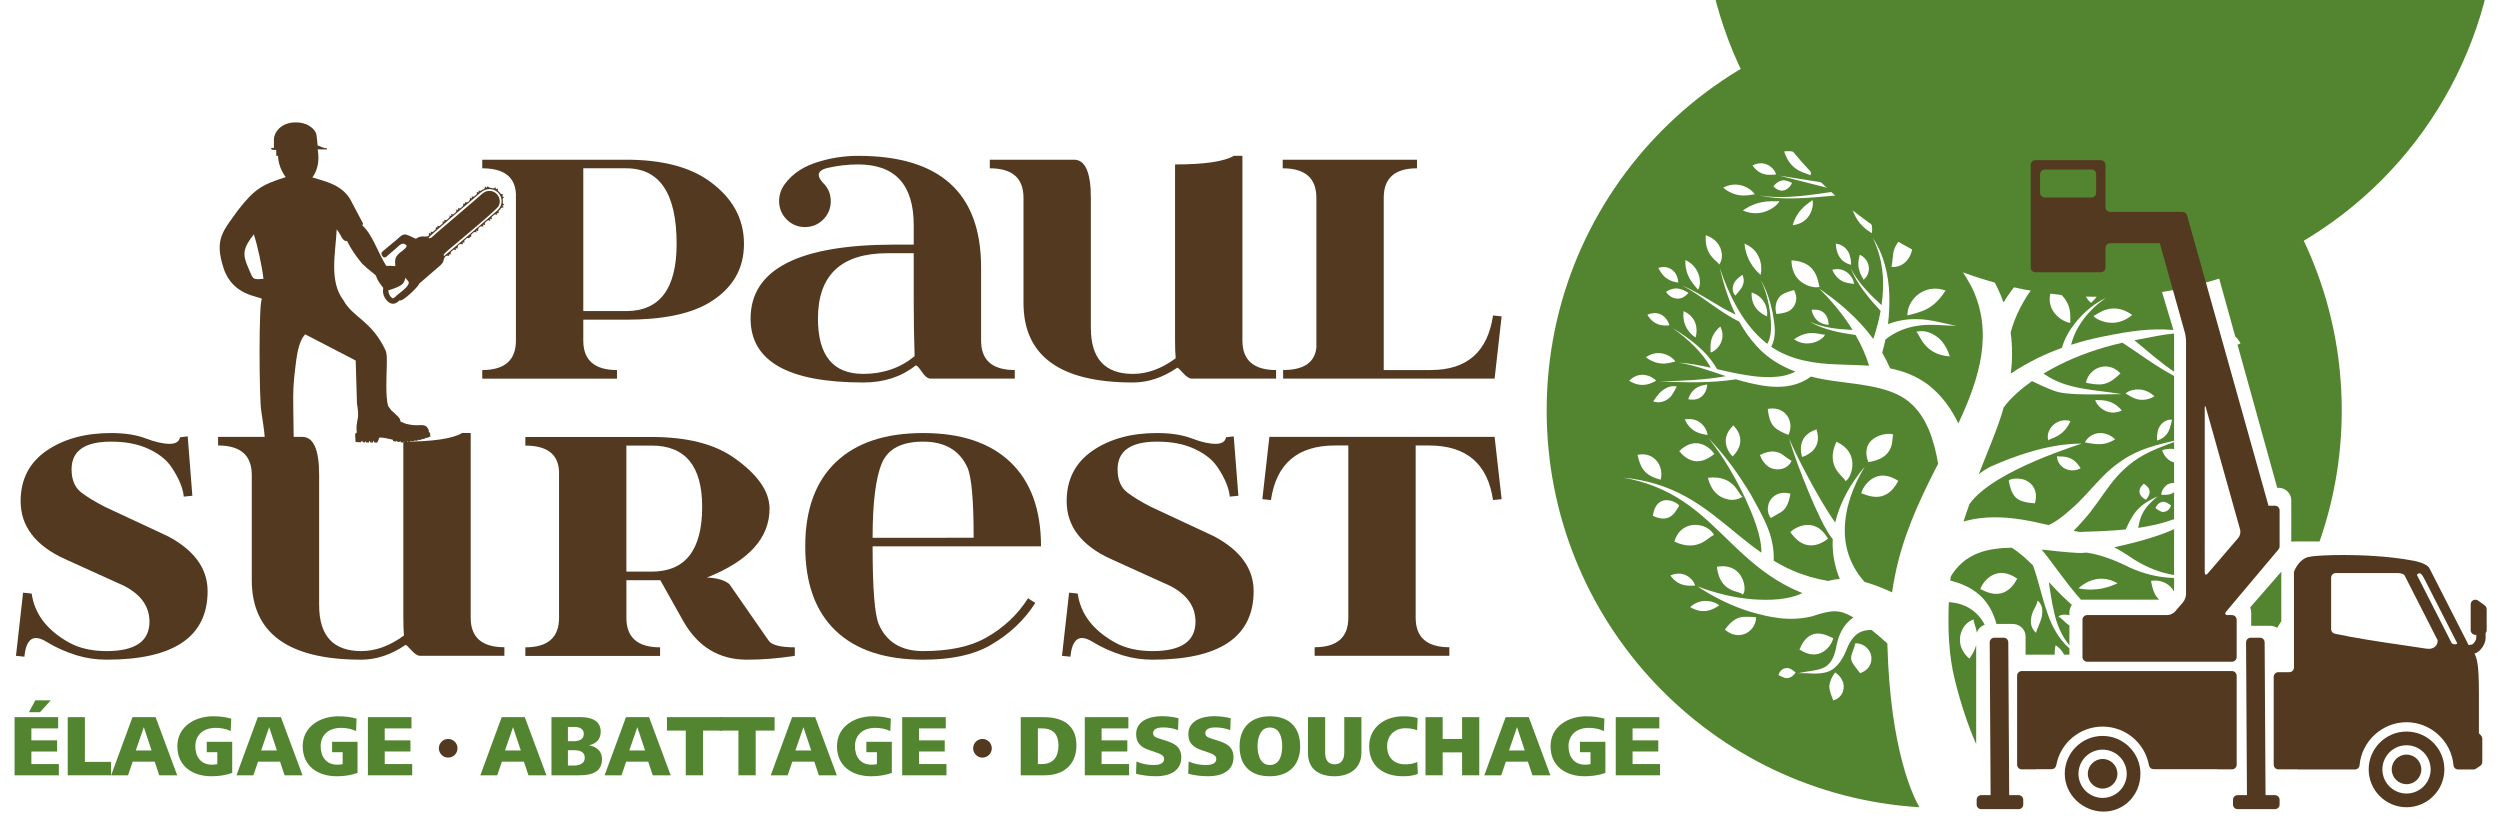 <?xml version="1.0" encoding="utf-8"?>
<!-- Generator: Adobe Illustrator 16.0.0, SVG Export Plug-In . SVG Version: 6.00 Build 0)  -->
<!DOCTYPE svg PUBLIC "-//W3C//DTD SVG 1.1//EN" "http://www.w3.org/Graphics/SVG/1.1/DTD/svg11.dtd">
<svg version="1.1" xmlns="http://www.w3.org/2000/svg" xmlns:xlink="http://www.w3.org/1999/xlink" x="0px" y="0px" width="568px"
	 height="187.333px" viewBox="0 0 568 187.333" enable-background="new 0 0 568 187.333" xml:space="preserve">
<g id="Calque_1">
	<g>
		<defs>
			<circle id="SVGID_1_" cx="477.164" cy="-22.881" r="90.323"/>
		</defs>
		<use xlink:href="#SVGID_1_"  display="none" overflow="visible" fill="#538530"/>
		<clipPath id="SVGID_2_">
			<use xlink:href="#SVGID_1_"  display="none" overflow="visible"/>
		</clipPath>
	</g>
	<g id="Calque_4">
		<g>
			<path fill="#538530" d="M511.241,138.002c0.148,0.351,0.232,0.735,0.232,1.142v3.038h4.366c0.566,0,1.084,0.176,1.523,0.463
				c0.324-0.496,0.633-1.003,0.947-1.505v-11.251L511.241,138.002z"/>
			<path fill="#538530" d="M456.84,84.884c1.957-1.338,4.01-2.455,6.091-3.515c1.812-0.88,3.664-1.651,5.542-2.329
				c0.589-2.213,1.802-4.137,3.134-5.818c1.907-2.31,4.208-4.317,6.894-5.527c-3.765,2.461-6.962,6.488-7.94,10.639
				c2.28-0.73,4.592-1.332,6.921-1.81c7.056-1.438,11.09-1.947,16.321-1.555l-3.608-11.995c-0.245-0.263-0.391-0.472-0.438-0.533
				h-0.002v-0.002h0.002c0.061,0.001,0.153-0.015,0.267-0.037l-0.382-1.269c-2.733,0.172-5.494-0.015-8.244-0.336v1.237
				c0,1.565-1.27,2.834-2.835,2.834h-1.646c0.437,2.197-1.538,3.574-1.804,3.918v0.003l-0.003-0.002l-0.001,0.002v-0.003
				c-0.25-0.053-2.104-1.879-1.565-3.918h-11.293c-2.517,3.211-4.405,6.831-5.431,10.648
				C457.237,78.634,457.249,81.802,456.84,84.884z M482.883,62.201l0.003,0.002v-0.002l0.001,0.002
				c0.503,0.545,3.194-0.236,5.607,3.102l0.004,0.001h-0.002l0.001,0.002l-0.004-0.001c-1.92,0.533-3.487,0.155-4.553-0.828
				c-1.084-0.959-1.072-2.154-1.055-2.274L482.883,62.201z M484.434,71.556h0.005l-0.003,0.002l0.003,0.001h-0.005
				c-4.107,3.515-8.545,0.836-8.771,0.22h-0.005l0.003-0.001l-0.002-0.003h0.005C476.175,71.765,479.695,68.122,484.434,71.556z
				 M466.211,65.494l0.002,0.001l0.002-0.003l0.001,0.004c5.249,2.744,3.934,7.135,4.182,7.809l0.004,0.004l-0.004-0.001v0.003
				l-0.003-0.004c-0.519,0.285-6.466-2.082-4.183-7.809L466.211,65.494z"/>
			<path fill="#538530" d="M474.063,125.551c-0.664,0.068-1.33,0.092-1.924,0.078c-2.898-0.152-5.647-0.486-8.28-0.762
				c0.477,0.586,0.939,1.176,1.404,1.752c2.173,2.83,4.162,5.676,6.373,8.309c0.384,0.455,0.777,0.901,1.176,1.344
				c0.069-0.006,0.136-0.021,0.206-0.021h17.558c-0.459-0.428-0.794-0.899-0.993-1.311c-0.633-1.299-0.805-2.666-0.86-2.947
				l-0.004-0.002h0.002v-0.002h0.004c0.213-0.064,1.75-0.316,3.242,0.477c0.855,0.45,1.502,1.049,1.986,1.944v-3.098
				c-3.384-0.052-6.81-0.915-9.92-2.29C480.694,127.34,477.339,126.021,474.063,125.551z M481.094,132.527
				c-4.359,2.107-8.192,1.301-8.821,1.137l-0.004,0.002l0.002-0.002l-0.003-0.002h0.004c0.084-0.193,4.093-3.963,8.822-1.139h0.003
				l0.003,0.004H481.094z"/>
			<path fill="#538530" d="M443.208,131.006c-0.039,0.301-0.07,0.602-0.101,0.9c2.393,0.588,4.841,1.613,6.759,3.385
				c1.947,1.777,3.109,4.133,3.701,6.391c0.007,0.025,0.011,0.051,0.018,0.076h3.683c1.627,0,2.946,1.27,2.946,2.835v4.154h6.613
				c-0.062-1.13,0.219-2.014,0.171-2.116l-0.001-0.002v-0.002l0.003,0.002c0.298,0.062,1.284,0.801,1.972,2.118h1.197v-1.43
				c-2.342-2.057-3.991-4.987-4.964-7.942c-1.309-3.66-2.054-7.473-3.303-10.904c-1.584-1.586-3.178-3.004-4.828-4.031
				c-1.182,0.008-2.347,0.074-3.492,0.236C448.743,125.232,445.298,127.43,443.208,131.006z M462.021,138.654
				c0.603-1.113,0.937-1.844,0.847-2.137l-0.002-0.004l0.002,0.002v-0.002l0.002,0.002c0.213-0.121,1.283,1.018,1.124,2.568
				c0.03,1.604-0.8,2.734-1.411,4.689l0.001,0.004h-0.002l-0.003-0.002C460.678,142.074,461.568,139.639,462.021,138.654z
				 M449.957,133.857c0-0.588,2.931-6.146,8.353-2.385l0.004-0.002l-0.001,0.004h-0.001c-3.089,5.848-7.727,2.533-8.352,2.389
				h-0.004l0.001-0.002l-0.003-0.002L449.957,133.857z"/>
			<path fill="#538530" d="M503.508,159.126h-43.294v3.601h29.149c1.565,0,2.835,1.27,2.835,2.835v2.593
				C496.21,165.446,499.99,162.427,503.508,159.126z"/>
			<path fill="#538530" d="M417.401,86.65c-1.942-0.228-3.951-0.579-5.939-1.094c-4.887,3.569-10.747,2.289-15.405,1.091
				c-0.557-0.147-1.109-0.304-1.657-0.468c-5.775,0.922-11.557,0.685-17.295,0.505c5.032-0.177,10.112-0.325,15.022-1.22
				c-3.558-1.166-7.039-2.467-10.725-3.08c2.463,0.162,4.882,0.633,7.284,1.164c-1.905-3.56-5.306-6.6-8.716-9.047
				c3.896,2.389,7.706,5.117,10.155,9.372c2.091,0.478,4.17,0.962,6.257,1.292c3.957,0.686,8.381,0.941,11.529-0.738
				c-3.333-1.271-6.434-3.125-8.821-5.82c-1.565-1.707-2.852-3.574-3.933-5.535c-4.725-2.309-8.465-5.9-13.038-8.244
				c4.299,1.822,8.06,4.747,12.216,6.664c-1.644-3.393-2.745-7.02-3.612-10.605c2.11,6.1,5.013,12.162,9.714,16.339
				c0.352,0.318,0.713,0.614,1.079,0.899c1.131-1.789,0.919-4.637,0.654-7.006c-0.355-2.557-0.941-5.135-2.137-7.465
				c1.367,2.241,2.154,4.797,2.708,7.369c0.368,2.479,1.061,5.107-0.32,7.761c4.409,3.005,9.844,3.884,15.332,4.022
				c2.177,0.115,4.515,0.121,6.913,0.284c-0.715-2.361-1.771-4.708-3.074-6.979c-3.665-0.51-7.278-1.188-10.428-3.043
				c3.037,1.404,6.481,1.748,9.741,1.891c-2.106-3.41-4.751-6.621-7.614-9.413c4.562,3.129,8.924,6.815,12.324,11.478
				c0.686-2.027,1.266-4.174,1.663-6.372c-2.674-2.92-5.359-6.04-6.821-9.765c1.695,3.334,4.313,5.957,7.037,8.45
				c0.744-5.146,0.407-10.511-2.021-15.286c2.549,3.729,3.623,8.373,3.786,12.93c0.051,2.264-0.034,4.449-0.3,6.654
				c2.123-0.799,4.368-1.188,6.559-1.118c3.136-0.003,6.018,1.001,8.943,1.478c-3.003,0.016-6-0.467-8.85,0.037
				c-2.711,0.38-5.177,1.488-7.226,3.085c-0.207,0.989-0.454,1.991-0.747,3.013c0.659,1.135,1.263,2.322,1.801,3.567
				c2.899,0.58,5.792,1.634,8.514,3.618c3.202,2.453,5.395,5.563,6.989,8.887c4.893-10.418,8.037-20.828,2.982-31.063
				c-1.34-2.51-2.987-4.99-4.736-7.491c-4.374-5.354-10.571-9.146-17.314-11.644c-1.786-0.676-3.604-1.281-5.44-1.84
				c-6.84,0.397-13.898,1.719-20.759,0.242c6.087,0.968,12.047-0.195,18.101-1.018c-4.46-1.252-9.011-2.303-13.508-3.487
				c7.41,1.244,14.886,2.108,22.25,4.14c3.352,0.903,6.7,2.139,9.878,3.769c-0.495-0.783-0.978-1.571-1.438-2.371
				c-1.601-2.676-3.06-5.533-4.186-8.499c-3.876-2.573-7.343-5.594-11.117-8.228c3.597,2.11,6.99,4.573,10.558,6.663
				c-1.389-4.155-2.069-8.493-1.517-12.826c-0.141,8.063,3.735,15.299,8.365,21.493c2.689,3.713,5.761,7.002,8.815,10.491
				c-0.15-6.746-1.601-13.634-2.133-20.519c1.595,7.942,4.471,15.566,5.07,23.981c1.199,1.475,2.378,3.008,3.504,4.65
				c1.18,1.904,2.139,3.952,2.885,6.086c1.098-1.838,2.38-3.551,3.78-5.146c-0.293-0.446-0.466-0.978-0.466-1.552V46.046
				c-2.944-4.34-3.885-9.804-5.458-14.616c1.661,4.346,2.929,9.255,5.458,13.11v-8.397c0-1.565,1.27-2.834,2.835-2.834h6.084
				c0.632-1.111,1.691-2.269,3.588-2.966l0.005-0.003l-0.002,0.002l0.002-0.001l-0.003,0.003c-0.091,1.158-0.428,2.143-0.881,2.964
				h8.413c1.565,0,2.835,1.269,2.835,2.834v7.812c0.223-0.215,0.446-0.429,0.688-0.624c-0.246,0.256-0.473,0.522-0.688,0.794v1.102
				h3.545c1.134-0.215,2.427-0.268,4.175-0.139l0.004-0.002l-0.001,0.002h0.002l-0.003,0.002c-0.03,0.05-0.068,0.088-0.101,0.137
				h2.263h1.73h4.037c1.229,0,2.266,0.787,2.659,1.881l0.008,0.002l0.063,0.23c0.017,0.06,0.038,0.117,0.05,0.178l8.013,28.886
				c0.425,0.404,0.835,0.92,1.208,1.608l0.003,0.001l-0.002,0.002l0.002,0.003l-0.005-0.003c-0.229,0.129-0.45,0.231-0.669,0.327
				l9.012,32.489h0.357c0.812,0,1.538,0.345,2.055,0.892h0.007l-0.003,0.005c0.479,0.507,0.776,1.187,0.776,1.938v9.414
				c0.183-0.037,0.371-0.057,0.564-0.057h5.867c3.253-9.321,5.041-19.329,5.041-29.76c0-49.884-40.439-90.323-90.323-90.323
				s-90.323,40.439-90.323,90.323c0,47.994,37.435,87.239,84.697,90.143c-1.192-2.02-6.659-12.572-7.293-37.219
				c-1.178-1.068-2.371-2.1-3.568-3.045c-0.78-0.029-1.552,0.07-2.242,0.332c-1.447,0.52-2.567,1.926-3.36,3.863
				c-0.739,1.928-2.048,4.498-4.457,5.326c-2.35,0.715-4.462,0.139-6.616,0.305c2.07-0.545,4.425-0.494,6.111-1.434
				c1.649-1.027,2.208-2.846,2.609-4.969c0.41-2.096,1.465-4.744,3.828-6.279c-3.14-1.773-4.57-1.885-9.49-0.236
				c-5.255,1.24-9.757,0.148-14.073-1.092c-4.296-1.336-8.266-3.348-11.895-5.734c4.065,1.539,8.266,2.588,12.455,2.928
				c4.024,0.318,8.401,0.107,11.392-1.404c-1.304-0.52-2.581-1.109-3.815-1.779c-4.628-2.461-8.52-5.881-12.099-9.338
				c-3.593-3.455-7.028-6.971-11.109-9.68c-4.043-2.744-8.724-4.561-13.618-5.41c4.94,0.439,9.859,1.871,14.264,4.352
				c4.435,2.441,8.281,5.773,12.104,8.883c1.627,1.33,3.273,2.615,4.963,3.795c0.033-3.895-1.916-8.488-3.7-12.434
				c-2.286-4.754-4.945-9.398-8.284-13.553c3.727,3.83,6.843,8.234,9.624,12.838c2.381,4.525,5.39,8.91,5.155,14.969
				c1.402,0.844,2.84,1.602,4.326,2.238c2.584,1.133,5.288,1.893,8.053,2.365c0.324-0.092,0.66-0.172,1.013-0.242
				c0.545-0.104,1.087-0.168,1.619-0.201c-1.196-2.896-1.757-6.025-1.591-9.053c-0.048-0.057-0.093-0.113-0.137-0.166
				c-0.409-0.508-0.723-0.998-1.023-1.492c-0.595-0.986-1.106-1.973-1.599-2.965c-0.971-1.986-1.849-3.99-2.691-6.008
				c-1.646-4.045-3.267-8.098-4.476-12.283c1.683,4.002,3.756,7.83,5.84,11.619c1.061,1.887,2.151,3.754,3.311,5.551
				c0.434,0.672,0.88,1.334,1.341,1.967c1.122-4.846,3.666-9.09,6.708-12.689c-2.691,4.434-4.523,9.436-4.538,14.369
				c-0.071,4.52,1.657,8.686,4.508,11.818c0.37,0.102,0.731,0.205,1.079,0.314c1.823,0.598,3.522,1.293,5.146,2.049
				c0.198-1.264,0.416-2.521,0.663-3.768c1.717-8.717,5.286-16.539,8.904-23.688c0.301-0.586,0.604-1.174,0.905-1.762
				c-0.896-5.281-2.549-10.355-6.034-13.549C430.41,88.089,423.882,87.511,417.401,86.65z M388.589,80.019
				c0.278-0.506-0.762-3.295,2.277-5.834v-0.002l0.001-0.002v0.004c1.803,3.744-1.883,6.148-2.276,5.836l-0.002,0.002v-0.002h-0.003
				L388.589,80.019z M442.999,80.978l-0.004-0.004c-6.121-0.399-6.89-5.379-7.614-5.543l-0.005-0.002h0.002l-0.002-0.002
				l0.005,0.002c0.13-0.141,1.869-0.508,3.553,0.391c1.734,0.831,3.194,2.395,4.062,5.151l0.005,0.003h-0.004L442.999,80.978z
				 M442.025,66.011l0.006-0.002l-0.002,0.004l0.004,0.001l-0.007,0.001c-1.806,2.815-3.486,3.924-5.171,4.615
				c-1.644,0.629-3.175,0.951-3.493,1.027l-0.004,0.004V71.66h-0.003l0.003-0.004c-0.021-0.241-0.017-2.07,1.397-3.744
				C436.062,66.25,438.807,64.843,442.025,66.011z M429.729,60.571c0.15-0.332,0.254-1.565,0.397-2.936
				c0.233-1.413,0.89-2.849,3.228-4.723l0.001-0.004l0.001,0.002l0.003-0.002v0.005c1.839,2.498,1.094,5.084-0.246,6.42
				c-1.335,1.516-3.251,1.38-3.383,1.241l-0.004,0.003l0.001-0.003l-0.002-0.001L429.729,60.571z M486.119,38.456l0.001-0.002
				L486.119,38.456l0.002-0.001l-0.001,0.003c0.4,3.853-3.021,4.202-3.268,4.356l-0.001,0.003v-0.002l-0.003,0.001l0.002-0.004
				C482.694,42.46,482.688,39.186,486.119,38.456z M451.473,45.214c0.154,3.853-2.798,4.135-2.982,4.652v0.003l-0.002-0.002
				l-0.001,0.002v-0.003C447.958,49.693,447.864,45.782,451.473,45.214v-0.003V45.214l0.001-0.002L451.473,45.214z M456.368,43.865
				l0.003,0.002h-0.002v0.002l-0.002-0.002c-0.197,0.226-4.389-0.279-4.295-4.414l-0.003-0.003l0.003,0.001v-0.002l0.001,0.003
				C455.812,40.436,456.096,43.408,456.368,43.865z M455.396,34.453l0.001-0.002c0.562-0.418-0.441-2.979,2.766-5.152l0.001-0.004
				v0.002l0.003-0.001l-0.003,0.003c0.682,1.792,0.273,3.261-0.592,4.221c-0.844,1.036-2.091,1.014-2.174,0.932l-0.002,0.002V34.453
				L455.396,34.453z M450.739,23.198v-0.002l0.002,0.004c2.46,0.772,3.132,3.453,3.015,4.861c-0.065,1.545-0.537,2.589-0.61,2.794
				l0.002,0.004l-0.002-0.002l-0.001,0.002v-0.004c-0.141-0.133-0.905-1.092-1.385-2.486c-0.557-1.469-0.605-2.877-1.021-5.168
				l-0.003-0.003L450.739,23.198z M448.765,30.806l0.003,0.002c3.932-0.012,4.804,3.757,4.554,4.126l0.002,0.002h-0.002v0.001
				l-0.002-0.002c-0.305-0.286-3.654-0.219-4.554-4.126l-0.002-0.001h0.002L448.765,30.806z M449.207,35.395l0.003-0.004v0.003
				l0.003-0.001l-0.003,0.002c0.856,4.111-2.187,5.72-2.42,6.119l-0.001,0.003l-0.001-0.002v-0.002
				C446.484,41.296,445.606,37.342,449.207,35.395z M441.925,24.54l0.003,0.001v-0.002l0.002,0.005
				c1.861,1.63,2.791,3.552,2.892,5.343c0.189,1.803-0.771,2.975-0.898,3.052v0.005l-0.001-0.003l-0.001,0.002v-0.004
				c0.273-0.766-2.544-3.337-1.993-8.394L441.925,24.54z M439.004,33.704v0.001c3.938,2.204,4.52,5.665,4.772,6.214l0.003,0.002
				l-0.002,0v0.002l-0.002-0.003c-0.188-0.045-1.34-0.231-2.556-1.177c-1.253-0.952-2.286-2.733-2.217-5.037l-0.002-0.004
				L439.004,33.704z M430.456,29.292c0.23-0.593,0.539-3.244,3.759-5.065c0-0.001,0-0.001-0.001-0.002l0.001-0.004v0.002
				l0.001-0.001v0.003c-0.001,0-0.001,0-0.001,0.001c0.628,1.998-0.442,3.619-1.482,4.323c-1.055,0.773-2.139,0.72-2.276,0.744
				l-0.002,0.001v-0.001h-0.001L430.456,29.292z M422.899,24.493v-0.002l0.003,0.002c2.046,0.306,2.756,2.437,2.476,3.576
				c-0.195,1.244-0.945,1.914-1.052,2.022l-0.002,0.002v-0.001l-0.001,0.001v-0.002c-0.106-0.14-0.605-0.947-0.958-1.871
				c-0.396-1.003-0.409-1.814-0.466-3.727l-0.002-0.002H422.899z M416.301,25.416l0.003,0c1.433-0.701,2.779,0.018,3.134,1.025
				c0.334,0.906,0.015,1.663-0.016,1.799v0.002l-0.002,0l-0.001,0.002v-0.002c-0.143-0.007-0.95-0.208-1.565-0.545
				c-0.554-0.304-1.038-0.642-1.552-2.278l-0.002-0.001L416.301,25.416L416.301,25.416z M415.873,30.984l0.004,0.002
				c3.88-1.062,6.117,0.504,6.817,0.545l0.004-0.001l-0.002,0.001l0.003,0.001l-0.004,0c-0.092,0.118-0.791,1.044-2.229,1.34
				c-1.405,0.329-3.359-0.12-4.59-1.885l-0.005-0.001h0.003L415.873,30.984z M405.361,34.404l0.004,0.002
				c5.568-0.708,6.506,5.123,5.913,5.422l0.003,0.003l-0.003-0.001v0.002l-0.002-0.003c-0.502-0.545-4.399-0.532-5.913-5.42
				l-0.005-0.001l0.004-0.001L405.361,34.404z M395.373,65.837c-0.513,0.602-0.991,1.189-1.098,1.327v0.003l-0.002-0.002
				c-0.076-0.065-0.739-0.77-0.577-1.897c0.163-1.185,0.868-1.927,2.179-2.841v-0.001l0.001-0.001l-0.001,0.003
				C396.63,64.015,395.8,65.283,395.373,65.837z M401.437,71.888l0.001,0.004l-0.001-0.002v0.002l-0.003-0.002
				c-0.261-0.238-3.7-1.336-3.45-5.446l-0.001-0.003h0.002v-0.002l0.001,0.004C401.812,67.759,401.623,71.542,401.437,71.888z
				 M399.982,62.438l0.001,0.003h-0.001v0.002V62.438c-0.436-0.438-3.202-2.624-3.634-7.079l-0.002-0.004l0.002,0.002v-0.003
				l0.003,0.004C401.03,57.261,400.172,62.294,399.982,62.438z M414.575,75.962h0.002l-0.002,0.002
				c0.27,0.653-3.376,3.523-6.973,1.139h-0.004l0.001-0.002h-0.002l0.005-0.001C411.188,74.479,414.024,76.338,414.575,75.962z
				 M415.431,73.822l0.001,0.003l-0.001-0.001v0.003l-0.001-0.003c-0.471-0.082-3.162-0.18-3.843-3.414l-0.003-0.002l0.002-0.001
				v-0.001l0.001,0.001C415.43,69.841,415.541,73.687,415.431,73.822z M424.544,61.616c-0.196,1.232-1.065,1.878-1.134,1.951v0.001
				l-0.002,0.002v-0.004c-0.186-0.662-1.895-2.287-0.854-5.691l-0.001-0.003l0.001,0.002l0.002-0.003l0.001,0.004
				C424.284,58.706,424.833,60.419,424.544,61.616z M420.882,47.539l0.004,0.003c2.205,0.058,3.621,1.548,4.122,2.847
				c0.56,1.328,0.279,2.447,0.233,2.602v0.003l-0.001-0.003c-0.438-0.453-3.157-1.608-4.357-5.446l-0.002-0.002h0.002
				L420.882,47.539z M417.081,55.355L417.081,55.355l0.003,0.002c1.947,0.197,2.955,1.747,3.182,2.679
				c0.308,0.99,0.31,1.938,0.292,2.112l0.003,0.002h-0.003v0.002l-0.001-0.002c-0.151-0.036-1.12-0.203-1.989-1.02
				c-0.89-0.904-1.327-1.83-1.486-3.771l-0.003-0.004H417.081z M416.287,61.289l0.003,0.002c3.761-0.94,5.245,2.957,4.839,3.272
				l0.002,0.003l-0.002-0.001v0.003l-0.003-0.003c-0.435-0.388-3.247,0.282-4.838-3.272l-0.001-0.002V61.289z M407.3,51.167
				c1.125-3.973,4.128-5.214,4.412-5.691l0.002-0.003v0.001l0.001-0.001l-0.001,0.003c0.45,0.172,0.336,5.143-4.412,5.693
				l-0.003,0.002l0.001-0.002h-0.002L407.3,51.167z M407.029,59.152l0.004,0.004c6.263,0.265,5.951,5.549,6.401,5.977l0.005,0.002
				l-0.003,0.001v0.003l-0.004-0.002c-0.551,0.491-6.373-0.043-6.402-5.979l-0.004-0.002h0.004L407.029,59.152z M407.612,65.898
				v-0.004l0.003,0.002l0.002-0.001l-0.002,0.004c1.32,2.558-0.328,4.452-1.348,4.85c-1.136,0.513-2.378,0.538-2.647,0.597
				l-0.001,0.003l-0.002-0.003h-0.002l0.001-0.002c-0.106-0.176-0.459-1.594,0.094-2.89
				C404.303,67.019,405.099,66.593,407.612,65.898z M404.236,45.693l0.003-0.002l-0.001,0.002h0.003l-0.004,0.002
				c0.092,0.504-3.515,4.191-8.255,2.135h-0.004l0.003-0.002h0.001C399.88,44.991,403.728,45.92,404.236,45.693z M407.092,41.505
				L407.092,41.505l0.004,0.002h-0.003c0.2,0.205-1.709,3.35-4.177,0.836h-0.002l0.002-0.002l-0.002-0.001h0.002
				C404.832,39.922,406.581,41.433,407.092,41.505z M398.162,37.583l0.004,0.001c3.473-1.736,5.608,1.685,5.266,2.135l0.003,0.001
				h-0.003v0.001l-0.002-0.002c-0.378-0.3-3.113,0.938-5.265-2.133l-0.003-0.001l0.002-0.001L398.162,37.583z M391.501,42.628h0.004
				c3.979-2.063,7.189,1.078,7.115,1.565l0.004,0.001h-0.002l0.001,0.003l-0.004-0.001c-0.481-0.176-3.757,1.295-7.114-1.565
				l-0.004-0.001h0.003L391.501,42.628z M387.562,53.451h0.002v-0.002l0.003,0.002c2.241,0.756,3.312,2.315,3.573,3.848
				c0.321,1.543-0.421,2.715-0.544,2.812l0.002,0.004l-0.002-0.001l-0.002,0.001l-0.001-0.004c-0.159-0.708-3.438-1.94-3.029-6.657
				L387.562,53.451z M382.929,59.082h0.004V59.08l0.002,0.004c4.151,1.975,3.474,6.646,2.727,6.72l-0.004,0.002l0.001-0.002h-0.001
				l0.004-0.003c0.161-0.377-2.98-2.439-2.729-6.716L382.929,59.082z M420.661,148.84c0.288-1.086,0.879-2.162,0.763-2.574
				l-0.003-0.002l0.003-0.002v-0.004l0.002,0.004c0.11-0.244,2.111-0.096,3.092,1.377c1.021,1.148,1.218,4.221-1.898,5.309
				l-0.002,0.004v-0.004l-0.003,0.002l0.001-0.004C420.82,150.639,420.345,150.127,420.661,148.84z M415.788,155.002
				c0.309-1.102,1.012-2.062,1.152-2.219l-0.001-0.004h0.001h0.003v0.004c0.168,0.113,1.19,0.738,1.699,1.994
				c0.557,1.086,0.342,3.635-2.127,4.363l-0.003,0.004l-0.001-0.002h-0.001v-0.002C415.687,156.965,415.427,156.234,415.788,155.002
				z M408.839,147.57c2.489-6.176,7.14-2.58,7.638-2.623l0.003-0.002v0.002l0.002,0.002l-0.002,0.002
				c0.093,0.775-2.491,5.973-7.638,2.625h-0.003v-0.002l-0.002-0.002L408.839,147.57z M379.519,130.758l-0.002-0.002l0.002-0.002
				c3.714-1.643,5.791,1.932,5.549,2.326l0.004,0.002h-0.002v0.002l-0.002-0.002C384.647,132.861,381.748,133.857,379.519,130.758z
				 M406.62,151.889c0.722,0.262,1.06,0.789,1.304,0.781l0.001-0.004v0.004c0.116,0.125-0.48,0.973-1.214,1.236
				c-0.834,0.371-1.329,0.131-2.629-0.525h-0.002v-0.002C404.521,151.678,406.057,151.643,406.62,151.889z M391.895,143.051
				c1.695-2.336,2.99-2.787,4.229-2.9c1.219-0.062,2.568,0.062,2.848,0.082l0.002-0.002v0.002h0.003l-0.003,0.004
				c0.014,0.201,0.021,1.764-1.291,2.975c-1.255,1.229-3.609,1.703-5.785-0.156l-0.006,0.002l0.002-0.004l-0.003-0.002H391.895z
				 M390.62,137.561h0.003l-0.001,0.002h-0.003c-0.401,0.113-3.005,2.572-6.619,0.359h-0.005l0.003-0.002l-0.003-0.002H384
				C387.057,135.217,390.455,137.223,390.62,137.561z M390.068,128.762l0.005,0.004c6.433-1.109,6.979,6.043,5.789,6.285v0.002
				l-0.003-0.002v0.002l-0.001-0.002c-0.387-0.906-5.084-0.09-5.787-6.281l-0.004-0.002l0.003-0.002L390.068,128.762z
				 M386.191,119.34c1.977,0.34,3.293,1.918,3.175,2.273l0.005,0.002h-0.004v0.006l-0.004-0.004
				c-1.025,0.061-3.366,4.049-8.945,1.434l-0.005,0.002v-0.004h-0.003l0.004-0.002C381.444,119.551,384.392,118.967,386.191,119.34z
				 M375.519,117.188c0.9-5.836,6.082-2.867,5.987-2.205l0.003,0.002h-0.001v0.002h-0.004c-0.557,0.35-1.51,4.342-5.982,2.205
				l-0.003,0.004v-0.006l-0.002,0.002L375.519,117.188z M383.562,90.697c1.073-3.293,3.819-3.149,4.252-3.343l0.003-0.002v0.002
				h0.002l-0.002,0.001c0.235,0.195-0.389,4.148-4.254,3.344l-0.002,0.001L383.562,90.697h-0.003H383.562z M382.776,95.293
				l0.004,0.002c4.082-0.743,5.391,3.217,5.123,3.557l0.002,0.002h-0.002v0.002l-0.002-0.002c-0.375-0.275-3.527-0.004-5.121-3.557
				l-0.004-0.002h0.002L382.776,95.293z M385.233,76.669l0.001,0.004l-0.001-0.002v0.003V76.669
				c-0.397-0.234-3.232-2.08-2.706-5.975l-0.001-0.004l0.001,0.001V70.69l0.004,0.003C386.477,72.492,385.323,76.447,385.233,76.669
				z M383.579,66.621l-0.003-0.002v-0.002c0,0,0.001,0.001,0.001,0.002L383.579,66.621z M383.576,66.616
				c-0.117,0.036-0.564,0.765-1.613,1.127c-1.121,0.301-2.426,0.015-3.459-1.421h-0.003l0.002-0.001l-0.002-0.002h0.003
				c1.509-0.982,2.638-0.861,3.387-0.595C382.675,65.946,383.547,66.411,383.576,66.616z M376.774,60.888
				c1.795-0.684,3.349,0.3,3.903,1.258c0.604,0.959,0.608,1.882,0.626,2.047l0.001,0.002h-0.001v0.002l-0.003-0.002
				c-0.159,0.003-1.104-0.111-1.995-0.568C378.381,63.156,377.675,62.548,376.774,60.888h-0.003H376.774z M374.28,71.5h0.003
				c3.682-1.527,5.102,2.193,4.979,2.419l0.004,0.002h-0.003l0.002,0.003l-0.004-0.003c-0.47-0.043-3.219,0.618-4.979-2.419h-0.003
				L374.28,71.5z M373.925,81.169L373.925,81.169c3.564-2.47,6.768,0.623,6.688,0.995l0.004,0.001h-0.002l0.002,0.002l-0.005-0.001
				c-0.548-0.037-3.365,1.495-6.688-0.995h-0.003L373.925,81.169z M370.135,86.503v-0.002V86.5h0.003
				c2.947-2.904,6.073-0.245,6.118,0h0.004l-0.001,0.002l0.001,0.002h-0.004c-0.452,0.181-2.909,2.038-6.118,0H370.135z
				 M377.312,108.986h-0.004h-0.001l-0.002-0.002c-0.244-0.053-1.546-0.365-2.699-1.115c-1.231-0.809-1.964-1.9-2.56-4.521
				l-0.005-0.002h0.004v-0.002l0.003,0.002c2.805-0.625,4.563,1.168,5.066,2.57c0.594,1.479,0.255,2.85,0.193,3.066L377.312,108.986
				z M380.952,87.818c-0.114,0.182-0.464,0.99-1.09,1.916c-0.569,0.871-2.263,2.186-4.255,1.452l-0.004,0.001v-0.002l-0.001-0.002
				h0.003c1.127-1.635,1.786-2.416,2.974-3.011c1.124-0.606,2.25-0.421,2.372-0.357l0.002-0.001l-0.001,0.001l0.003,0.001
				L380.952,87.818z M395.898,112.779l0.005,0.002l-0.002,0.002l0.002,0.002h-0.005c-0.019,0.213-1.755,1.189-3.604,0.602
				c-1.881-0.473-3.54-1.889-4.256-4.836l-0.004-0.002l0.003-0.002v-0.002l0.003,0.002
				C394.305,107.85,394.953,112.652,395.898,112.779z M389.484,103.184h0.002l-0.002,0.002l0.002,0.002l-0.005-0.002
				c-0.482,0.205-4.172,3.934-7.958-0.688h-0.006l0.003-0.002l-0.003-0.002h0.006C385.779,98.32,389.336,102.629,389.484,103.184z
				 M393.658,103.697v0.002h-0.002v-0.002c-0.347-0.279-3.449-3.625,0.172-7.049v-0.004l0.001,0.002l0.002-0.002v0.004
				C397.322,100.33,393.949,103.379,393.658,103.697z M404.621,116.369c-0.921,0.555-2.06,1.191-2.293,1.326v0.004l-0.003-0.002
				h-0.002l0.001-0.002c-0.116-0.141-1.031-1.373-0.531-3.088c0.441-1.705,2.367-3.201,4.993-2.43l0.004-0.004v0.004h0.002
				l-0.004,0.002C406.308,114.912,405.525,115.762,404.621,116.369z M415.324,122.416l0.005,0.002l-0.003,0.002l0.002,0.002h-0.004
				c-5.317,3.928-8.061-1.066-8.562-1.471h-0.005l0.004-0.002l-0.001-0.002h0.004C407.018,120.416,412.067,116.676,415.324,122.416z
				 M407.04,104.697h0.004l-0.001,0.002l0.004,0.002l-0.005,0.002c-0.011,0.16-0.771,1.682-2.641,1.902
				c-1.858,0.236-3.562-0.68-4.549-3.221l-0.004-0.002h0.002l-0.001-0.002h0.003c2.569-1.328,4.152-0.721,5.017-0.172
				C405.72,103.859,406.757,104.574,407.04,104.697z M406.315,98.799l0.001,0.002h-0.002v0.002l-0.003-0.002
				c-0.253-0.102-1.521-0.564-2.568-1.27c-1.09-0.775-1.809-1.805-2.097-4.612l-0.002-0.002l0.002-0.002v-0.002l0.003,0.002
				c2.839-0.568,4.57,1.18,4.969,2.737C407.098,97.26,406.427,98.615,406.315,98.799z M409.464,103.82l-0.003,0.002v-0.004
				c-0.188-0.402-1.502-4.773,3.255-6.256l0.003-0.002l0.001,0.002h0.003l-0.003,0.002
				C414.235,102.408,409.866,103.662,409.464,103.82z M419.234,109.254l-0.001,0.002l-0.001-0.002l-0.003,0.002v-0.004
				c-0.014-0.881-4.72-2.967-2-8.881v-0.006l0.002,0.002v-0.002l0.001,0.004C423.237,103.109,420.229,109.361,419.234,109.254z
				 M430.144,98.799l0.004-0.002l-0.002,0.004l0.002,0.002l-0.005,0.002c-0.445,0.717,0.721,5.26-5.671,6.184l-0.003,0.004
				l-0.001-0.002h-0.005l0.004-0.004C422.189,98.674,429.876,98.088,430.144,98.799z M431.287,109.26
				c-3.019,5.84-7.604,2.873-8.351,2.863l-0.005,0.002l0.001-0.002l-0.004-0.002l0.005-0.002c-0.194-0.584,2.7-6.566,8.353-2.865
				h0.004l-0.001,0.004l0.002,0.002H431.287z"/>
			<path fill="#538530" d="M448.988,146.545c-0.247,0.934-0.713,1.963-1.538,3.09l0.001,0.006h-0.002l-0.004,0.002v-0.006
				c-2.4-2.018-2.503-4.637-1.697-6.389c0.745-1.873,2.513-2.521,2.705-2.48l0.003-0.004v0.002h0.004l-0.004,0.004
				c-0.151,0.5,0.453,1.507,0.683,2.972c0.275-0.837,0.936-1.502,1.788-1.802c-1.72-3.3-4.708-4.939-8.154-5.129
				c-0.224,5.975-0.062,11.906,1.357,17.627c1.481,5.967,3.169,10.766,4.858,14.643V146.545z"/>
			<path fill="#538530" d="M447.454,114.543c-0.476,1.326-0.927,2.645-1.348,3.957c2.374-0.705,4.793-0.971,7.062-0.971
				c4.342-0.018,8.398,0.855,12.2,1.762c0.45-0.154,0.961-0.389,1.435-0.711c1.277-0.777,2.438-1.762,3.761-2.93
				c2.422-2.027,4.535-4.686,6.979-7.182c2.416-2.51,5.349-4.664,8.576-6.016c2.56-1.056,5.197-1.706,7.834-2.3V85.411
				c-4.129-2.177-7.932-5.071-11.73-7.548c-1.395,0.314-2.777,0.666-4.148,1.065c-4.704,1.378-9.242,3.259-13.387,5.715
				c-0.127,0.076-0.256,0.155-0.383,0.233c5.062,3.678,11.434,3.605,17.779,4.674c-3.427-0.008-6.832,0.152-10.306-0.002
				c-1.733-0.118-3.506-0.146-5.341-0.854c-1.682-0.622-3.234-1.38-4.766-2.103c-2.502,1.758-4.805,3.775-6.43,5.967
				c-1.167,4.379-4.177,11.278-5.732,15.352c0.194-0.514,2.565-1.816,3.021-2.016c12.09-5.291,18.408-4.994,20.394-5.131
				C473.599,100.717,452.938,106.689,447.454,114.543z M490.075,100.043c0.028-0.201-0.06-1.033,0.164-2.084
				c0.19-0.916,1.146-2.721,3.25-2.611l0.001-0.002v0.002h0.003l-0.003,0.002c-0.415,1.758-0.612,2.705-1.482,3.588
				c-0.751,0.852-1.794,1.129-1.933,1.109h-0.003L490.075,100.043z M482.95,89.492h0.004c0.088-0.611,3.744-2.197,6.546,0.57h0.004
				l-0.002,0.001l0.002,0.002l-0.004-0.001c-3.795,2.101-6.076-0.717-6.546-0.569h-0.004l0.002-0.001L482.95,89.492z M481.77,84.833
				h-0.003c-2.08,2.042-3.381,2.499-4.83,2.515c-1.369-0.019-2.714-0.33-2.997-0.381l-0.002,0.003l0.001-0.003l-0.005-0.001
				l0.005-0.003c0.017-0.215,0.329-1.777,1.785-2.83c1.338-1.057,3.957-1.502,6.043,0.695h0.004l-0.003,0.003L481.77,84.833z
				 M470.412,95.672c-1.692,3.783-4.544,3.793-5.017,4.385l-0.001,0.002h-0.003l0.001-0.004c-0.09-0.104-0.415-1.398,0.412-2.643
				c0.725-1.201,2.388-2.377,4.607-1.746h0.003l-0.001,0.002l0.002,0.002L470.412,95.672z M476.113,90.847L476.113,90.847h0.004
				c0.548,0.275,3.347-0.624,5.977,2.42h0.003l-0.003,0.002l0.003,0.002l-0.004-0.002c-3.871,1.792-6.296-2.061-5.979-2.42
				L476.113,90.847z M473.693,100.516l0.004-0.002c0.075-0.139,0.564-1.229,1.967-1.811c1.416-0.605,3.312-0.387,4.906,1.107h0.001
				l0.002,0.002h-0.003c-1.922,1.197-3.409,1.145-4.507,1.07c-1.115-0.119-2.163-0.309-2.364-0.367l-0.006,0.002l0.003-0.002
				H473.693z M467.355,103.625h0.003v-0.002l0.003,0.002c0.569,0.34,3.306-0.697,5.359,2.777l0.002,0.002h-0.001l0.001,0.002
				l-0.002-0.002c-1.882,0.922-3.472,0.373-4.384-0.543c-0.971-0.906-1.017-2.1-0.979-2.234L467.355,103.625z M456.369,109.219
				c0.177-0.381,1.855-0.725,3.408-0.27c1.423,0.447,3.482,2.039,2.558,5.396l0.003,0.004h-0.006v0.002l-0.002-0.004
				c-2.902-0.189-4.237-0.773-5-2.184c-0.745-1.246-0.83-2.834-0.954-2.945l-0.003,0.004l-0.001-0.002l-0.005,0.004L456.369,109.219
				z"/>
			<path fill="#538530" d="M479.445,110.131c-2.001,2.613-3.776,5.561-6.246,8.242c-0.629,0.709-1.321,1.48-2.083,2.236
				c0.458,0.092,0.914,0.182,1.364,0.256c3.298-0.111,6.887-0.213,10.494-0.578c0.677-1.486,1.394-3.07,2.576-4.385
				c1.328-1.48,2.995-2.371,4.635-3.123c-1.395,1.16-2.699,2.447-3.434,3.947c-0.496,0.982-0.756,2.074-0.96,3.213
				c2.797-0.408,5.558-1.029,8.161-1.982v-6.12c-1.2,0.889-2.551,0.452-2.828,0.62l-0.003,0.002v-0.002h-0.001l0.001-0.002
				c-0.291-0.245,0.517-2.875,2.831-2.711v-4.677c-2.026-0.528-2.649-2.555-2.708-2.774v-0.004l0.003,0.002
				c0.231-0.082,1.42-0.468,2.705-0.268v-1.596c-2.515,0.906-5.005,1.866-7.278,3.158
				C483.819,105.227,481.427,107.498,479.445,110.131z M490.777,114.209c0.833-0.371,1.208-0.252,2.478,0.598l0.001-0.002v0.002
				l0.001,0.002h-0.001c-0.433,1.516-1.803,1.656-2.267,1.408c-0.584-0.24-1.075-0.68-1.252-0.77h-0.002l0.001-0.002
				C489.713,115.367,490.06,114.547,490.777,114.209z M487.064,109.896l0.003,0.002c2.519,1.605,0.711,3.264,0.533,3.625
				l0.001,0.002h-0.003c-0.2,0.051-2.934-1.518-0.534-3.627V109.896z"/>
			<path fill="#538530" d="M508.304,110.859l-0.432-1.054v1.128C508.012,110.897,508.156,110.875,508.304,110.859z"/>
			<path fill="#538530" d="M482.075,123.951c-0.574,0.133-1.15,0.258-1.725,0.381c1.642,0.887,3.177,1.873,4.61,2.846
				c2.741,1.692,5.785,2.96,8.992,3.467v-10.433c-0.827,0.381-1.668,0.728-2.511,1.04
				C488.368,122.393,485.222,123.219,482.075,123.951z"/>
			<path fill="#538530" d="M513.233,129.047h-4.645c-0.249,0-0.486-0.042-0.717-0.103v0.021c0,1.565-1.27,2.835-2.835,2.835h-1.32
				c-0.008,0-0.014-0.002-0.021-0.002v4.451h2.562L513.233,129.047z"/>
			<path fill="#538530" d="M493.953,84.46v-8.679c-2.56,0.207-4.807,0.745-9.016,1.524C487.924,79.774,490.808,82.335,493.953,84.46
				z"/>
			<path fill="#538530" d="M465.487,132.24c0.358,2.275,0.659,4.518,1.173,6.705c0.582,2.757,1.687,5.493,3.509,7.664v-4.479
				c-1.38-0.985-2.016-2.036-2.456-1.914l-0.003,0.002l0.001-0.002l-0.003-0.002h0.004c-0.014-0.473,1.131-0.735,2.457-0.428v-0.644
				c0-0.639,0.21-1.224,0.556-1.702c-0.298-0.269-0.594-0.538-0.884-0.811C468.346,135.273,466.905,133.758,465.487,132.24z"/>
			<path fill="#538530" d="M489.124,59.419h-6.694c2.324,0.5,4.646,0.873,6.99,0.983L489.124,59.419z"/>
		</g>
	</g>
	<path display="none" fill="#E11126" d="M645.683-105.626c-49.884,0-90.323,40.439-90.323,90.324
		c0,47.993,37.435,87.238,84.697,90.143c-1.192-2.02-6.659-12.572-7.293-37.219c-1.178-1.068-2.371-2.1-3.568-3.045
		c-0.78-0.029-1.552,0.07-2.242,0.332c-1.447,0.52-2.567,1.926-3.36,3.863c-0.739,1.928-2.048,4.498-4.457,5.326
		c-2.35,0.715-4.462,0.139-6.616,0.305c2.07-0.545,4.425-0.494,6.111-1.434c1.649-1.027,2.208-2.846,2.609-4.969
		c0.41-2.096,1.465-4.744,3.828-6.279c-3.14-1.773-4.57-1.885-9.49-0.236c-5.255,1.24-9.757,0.148-14.073-1.092
		c-4.296-1.336-8.266-3.348-11.895-5.734c4.065,1.539,8.266,2.588,12.455,2.928c4.024,0.318,8.401,0.107,11.392-1.404
		c-1.304-0.52-2.581-1.109-3.815-1.779c-4.628-2.461-8.52-5.881-12.099-9.338c-3.593-3.455-7.028-6.971-11.109-9.68
		c-4.043-2.744-8.724-4.561-13.618-5.41c4.94,0.439,9.859,1.871,14.264,4.352c4.435,2.441,8.281,5.773,12.104,8.883
		c1.627,1.33,3.273,2.615,4.963,3.795c0.033-3.895-1.916-8.488-3.7-12.434c-2.286-4.754-4.945-9.398-8.284-13.553
		c3.727,3.83,6.843,8.234,9.624,12.838c2.381,4.525,5.39,8.91,5.155,14.969c1.402,0.844,2.84,1.602,4.326,2.238
		c2.584,1.133,5.288,1.893,8.053,2.365c0.324-0.092,0.66-0.172,1.013-0.242c0.545-0.104,1.087-0.168,1.619-0.201
		c-1.196-2.896-1.757-6.025-1.591-9.053c-0.048-0.057-0.093-0.113-0.137-0.166c-0.409-0.508-0.723-0.998-1.023-1.492
		c-0.595-0.986-1.106-1.973-1.599-2.965c-0.971-1.986-1.849-3.99-2.691-6.008c-1.646-4.045-3.267-8.098-4.476-12.283
		c1.683,4.002,3.756,7.83,5.84,11.619c1.061,1.887,2.151,3.754,3.311,5.551c0.434,0.672,0.88,1.334,1.341,1.967
		c1.122-4.846,3.666-9.09,6.708-12.689c-2.691,4.434-4.523,9.436-4.538,14.369c-0.071,4.52,1.657,8.686,4.508,11.818
		c0.37,0.102,0.731,0.205,1.079,0.314c1.823,0.598,3.522,1.293,5.146,2.049c0.198-1.264,0.416-2.521,0.663-3.768
		c1.717-8.717,5.286-16.539,8.904-23.688c0.301-0.586,0.604-1.174,0.905-1.762c-0.896-5.281-2.549-10.355-6.034-13.549
		c-3.905-3.727-10.434-4.305-16.914-5.166c-1.942-0.229-3.951-0.58-5.939-1.094c-4.887,3.568-10.747,2.289-15.405,1.09
		c-0.557-0.146-1.109-0.303-1.657-0.467c-5.775,0.922-11.557,0.684-17.295,0.504c5.032-0.176,10.112-0.324,15.022-1.219
		c-3.558-1.166-7.039-2.467-10.725-3.08c2.463,0.162,4.882,0.633,7.284,1.164c-1.905-3.561-5.306-6.6-8.716-9.047
		c3.896,2.389,7.706,5.117,10.155,9.371c2.091,0.479,4.17,0.963,6.257,1.293c3.957,0.686,8.381,0.941,11.529-0.738
		c-3.333-1.271-6.434-3.125-8.821-5.82c-1.565-1.707-2.852-3.574-3.933-5.535c-4.725-2.309-8.465-5.901-13.038-8.245
		c4.299,1.822,8.06,4.747,12.216,6.665c-1.644-3.393-2.745-7.02-3.612-10.606c2.11,6.1,5.013,12.163,9.714,16.338
		c0.352,0.318,0.713,0.615,1.079,0.9c1.131-1.789,0.919-4.637,0.654-7.006c-0.355-2.557-0.941-5.135-2.137-7.465
		c1.367,2.241,2.154,4.797,2.708,7.37c0.368,2.479,1.061,5.107-0.32,7.76c4.409,3.006,9.844,3.885,15.332,4.023
		c2.177,0.115,4.515,0.121,6.913,0.283c-0.715-2.361-1.771-4.707-3.074-6.979c-3.665-0.51-7.278-1.188-10.428-3.043
		c3.037,1.404,6.481,1.748,9.741,1.891c-2.106-3.41-4.751-6.622-7.614-9.414c4.562,3.129,8.924,6.816,12.324,11.478
		c0.686-2.027,1.266-4.174,1.663-6.373c-2.674-2.919-5.359-6.04-6.821-9.764c1.695,3.334,4.313,5.957,7.037,8.45
		c0.744-5.146,0.407-10.511-2.021-15.286c2.549,3.729,3.623,8.373,3.786,12.93c0.051,2.264-0.034,4.45-0.3,6.655
		c2.123-0.799,4.368-1.188,6.559-1.119c3.136-0.002,6.018,1.002,8.943,1.479c-3.003,0.016-6-0.467-8.85,0.037
		c-2.711,0.379-5.177,1.488-7.226,3.084c-0.207,0.99-0.454,1.992-0.747,3.014c0.659,1.135,1.263,2.322,1.801,3.566
		c2.899,0.58,5.792,1.635,8.514,3.619c3.202,2.453,5.395,5.562,6.989,8.887c4.893-10.418,8.037-20.828,2.982-31.063
		c-1.34-2.51-2.987-4.99-4.736-7.491c-4.374-5.354-10.571-9.146-17.314-11.644c-1.786-0.676-3.604-1.281-5.44-1.84
		c-6.84,0.397-13.898,1.719-20.759,0.242c6.087,0.968,12.047-0.195,18.101-1.018c-4.46-1.252-9.011-2.303-13.508-3.487
		c7.41,1.244,14.886,2.108,22.25,4.14c3.352,0.903,6.7,2.139,9.878,3.769c-0.495-0.783-0.978-1.571-1.438-2.371
		c-1.601-2.676-3.06-5.533-4.186-8.499c-3.876-2.573-7.343-5.594-11.117-8.228c3.597,2.11,6.99,4.573,10.558,6.663
		c-1.389-4.155-2.069-8.493-1.517-12.826c-0.141,8.063,3.735,15.299,8.365,21.493c2.689,3.713,5.761,7.002,8.815,10.491
		c-0.15-6.746-1.601-13.634-2.133-20.519c1.595,7.942,4.471,15.566,5.07,23.981c1.199,1.475,2.378,3.008,3.504,4.65
		c1.18,1.904,2.139,3.952,2.885,6.086c1.671-2.797,3.735-5.337,6.064-7.545c-1.096-3.717-0.622-7.531,0.165-10.967
		c0.06-0.247,0.129-0.49,0.193-0.734c-5.578-4.561-6.539-11.854-8.566-18.056c2.279,5.962,3.805,12.992,8.885,16.892
		c1.014-3.486,2.442-6.797,4.015-10.007c-1.389,3.98-2.554,8.056-3.031,12.17c-0.344,2.98-0.298,6.095,0.565,8.756
		c0.976-0.784,1.984-1.515,3.02-2.183c0.447-0.296,0.899-0.58,1.355-0.858l0.003-0.05c0.02,0.002,0.038,0.006,0.06,0.01
		c3.105-1.898,6.396-3.419,9.794-4.58c0.441-3.149,1.9-6.273,4.357-8.248c-2.098,2.186-3.078,4.981-3.242,7.886
		c4.786-1.517,9.76-2.341,14.708-2.513c-7.982,0.988-15.747,3.702-22.307,8.044c8.551,1.77,16.562,5.085,25.172,3.063
		c-9.329,3.305-19.398-0.254-28.522-0.625c-5.367,4.253-9.383,10.031-11.074,16.331c0.419,3.117,0.431,6.285,0.021,9.367
		c1.957-1.338,4.01-2.455,6.091-3.516c1.812-0.879,3.664-1.65,5.542-2.328c0.589-2.213,1.802-4.137,3.134-5.818
		c1.907-2.311,4.208-4.318,6.894-5.528c-3.765,2.461-6.962,6.489-7.94,10.639c2.28-0.73,4.592-1.332,6.921-1.811
		c9.981-2.033,13.904-2.219,23.748-0.605c-7.567-0.607-8.916,0.021-16.291,1.387c5.212,4.311,10.108,8.906,16.642,10.961
		c-7.318-1.508-13.342-6.48-19.356-10.402c-1.395,0.314-2.777,0.666-4.148,1.064c-4.704,1.379-9.242,3.26-13.387,5.715
		c-0.127,0.076-0.256,0.156-0.383,0.234c5.062,3.678,11.434,3.605,17.779,4.674c-3.427-0.008-6.832,0.152-10.306-0.002
		c-1.733-0.119-3.506-0.146-5.341-0.855c-1.682-0.621-3.234-1.379-4.766-2.102c-2.502,1.758-4.805,3.775-6.43,5.967
		c-1.167,4.379-4.177,11.277-5.732,15.352c0.194-0.514,2.565-1.816,3.021-2.016c12.09-5.291,18.408-4.994,20.394-5.131
		c0.674-0.047-19.987,5.926-25.471,13.779c-0.476,1.326-0.927,2.645-1.348,3.957c2.374-0.705,4.793-0.971,7.062-0.971
		c4.342-0.018,8.398,0.855,12.2,1.762c0.45-0.154,0.961-0.389,1.435-0.711c1.277-0.777,2.438-1.762,3.761-2.93
		c2.422-2.027,4.535-4.686,6.979-7.182c2.416-2.51,5.349-4.664,8.576-6.016c3.22-1.328,6.562-2.016,9.871-2.754
		c-3.192,1.139-6.429,2.246-9.315,3.887c-2.855,1.641-5.248,3.912-7.229,6.545c-2.001,2.613-3.776,5.561-6.246,8.242
		c-0.629,0.709-1.321,1.48-2.083,2.236c0.458,0.092,0.914,0.182,1.364,0.256c3.298-0.111,6.887-0.213,10.494-0.578
		c0.677-1.486,1.394-3.07,2.576-4.385c1.328-1.48,2.995-2.371,4.635-3.123c-1.395,1.16-2.699,2.447-3.434,3.947
		c-0.496,0.982-0.756,2.074-0.96,3.213c7.873-1.148,15.49-3.932,19.977-11.314c-1.73,2.664-3.409,5.42-5.826,7.68
		c-2.401,2.279-5.443,3.814-8.5,4.947c-3.074,1.141-6.221,1.967-9.367,2.699c-0.574,0.133-1.15,0.258-1.725,0.381
		c1.642,0.887,3.177,1.873,4.61,2.846c4.062,2.508,8.776,4.123,13.723,3.635c-4.802,1.193-10.07,0.234-14.65-1.791
		c-3.339-1.682-6.694-3-9.97-3.471c-0.664,0.068-1.33,0.092-1.924,0.078c-2.898-0.152-5.647-0.486-8.28-0.762
		c0.477,0.586,0.939,1.176,1.404,1.752c2.173,2.83,4.162,5.676,6.373,8.309c2.206,2.613,4.629,5.076,7.626,6.654
		c2.969,1.617,6.598,1.963,9.987,0.996c-3.228,1.359-7.083,1.5-10.492,0.137c-3.424-1.314-6.314-3.646-8.917-6.084
		c-1.495-1.357-2.936-2.873-4.354-4.391c0.358,2.275,0.659,4.518,1.173,6.705c0.875,4.143,2.891,8.27,6.824,10.439
		c-4.16-1.66-6.898-5.814-8.279-10.01c-1.309-3.66-2.054-7.473-3.303-10.904c-1.584-1.586-3.178-3.004-4.828-4.031
		c-1.182,0.008-2.347,0.074-3.492,0.236c-4.839,0.557-8.284,2.754-10.374,6.33c-0.039,0.301-0.07,0.602-0.101,0.9
		c2.393,0.588,4.841,1.613,6.759,3.385c1.947,1.777,3.109,4.133,3.701,6.391c0.616,2.277,0.774,4.52,1.03,6.682
		c0.305,2.025,0.465,4.629,2.763,5.324c-2.479-0.232-3.326-3.121-3.973-5.059c-0.667-2.129-1.239-4.242-2.146-6.094
		c-1.656-3.717-4.814-5.523-8.47-5.725c-0.224,5.975-0.062,11.906,1.357,17.627c4.27,17.189,10.239,24.883,13.08,27.822
		c42.508-7.342,74.844-44.391,74.844-88.996C736.006-65.187,695.566-105.626,645.683-105.626z M624.613,40.274
		c0.288-1.086,0.879-2.162,0.763-2.574l-0.003-0.002l0.003-0.002v-0.004l0.002,0.004c0.11-0.244,2.111-0.096,3.092,1.377
		c1.021,1.148,1.218,4.221-1.898,5.309l-0.002,0.004v-0.004l-0.003,0.002l0.001-0.004C624.772,42.073,624.297,41.561,624.613,40.274
		z M619.74,46.436c0.309-1.102,1.012-2.062,1.152-2.219l-0.001-0.004h0.001h0.003v0.004c0.168,0.113,1.19,0.738,1.699,1.994
		c0.557,1.086,0.342,3.635-2.127,4.363l-0.003,0.004l-0.001-0.002h-0.001v-0.002C619.639,48.399,619.379,47.668,619.74,46.436z
		 M612.791,39.004c2.489-6.176,7.14-2.58,7.638-2.623l0.003-0.002v0.002l0.002,0.002l-0.002,0.002
		c0.093,0.775-2.491,5.973-7.638,2.625h-0.003v-0.002l-0.002-0.002L612.791,39.004z M583.471,22.192l-0.002-0.002l0.002-0.002
		h-0.002h0.002c3.714-1.643,5.791,1.932,5.549,2.326l0.004,0.002h-0.002v0.002l-0.002-0.002
		C588.6,24.295,585.7,25.292,583.471,22.192z M608.032,44.813c0.44-1.701,1.977-1.736,2.54-1.49c0.722,0.262,1.06,0.789,1.304,0.781
		l0.001-0.004v0.004h0.001h-0.001c0.116,0.125-0.48,0.973-1.214,1.236c-0.834,0.371-1.329,0.131-2.629-0.525h-0.002V44.813
		L608.032,44.813L608.032,44.813z M595.847,34.485c1.695-2.336,2.99-2.787,4.229-2.9c1.219-0.062,2.568,0.062,2.848,0.082
		l0.002-0.002v0.002h0.003l-0.003,0.004c0.014,0.201,0.021,1.764-1.291,2.975c-1.255,1.229-3.609,1.703-5.785-0.156l-0.006,0.002
		l0.002-0.004l-0.003-0.002H595.847z M594.572,28.995h0.003l-0.001,0.002h-0.003c-0.401,0.113-3.005,2.572-6.619,0.359h-0.005
		l0.003-0.002l-0.003-0.002h0.005C591.009,26.651,594.407,28.657,594.572,28.995z M594.021,20.196l0.005,0.004
		c6.433-1.109,6.979,6.043,5.789,6.285v0.002l-0.003-0.002v0.002l-0.001-0.002c-0.387-0.906-5.084-0.09-5.787-6.281l-0.004-0.002
		l0.003-0.002L594.021,20.196z M590.144,10.774c1.977,0.34,3.293,1.918,3.175,2.273l0.005,0.002h-0.004v0.006l-0.004-0.004
		c-1.025,0.061-3.366,4.049-8.945,1.434l-0.005,0.002v-0.004h-0.003l0.004-0.002C585.396,10.985,588.344,10.401,590.144,10.774z
		 M579.471,8.622c0.9-5.836,6.082-2.867,5.987-2.205l0.003,0.002h-0.001V6.42h-0.004c-0.557,0.35-1.51,4.342-5.982,2.205
		l-0.003,0.004V8.624l-0.002,0.002L579.471,8.622z M635.242,0.688l-0.001,0.004l0.002,0.002h-0.004
		c-3.019,5.84-7.604,2.873-8.351,2.863l-0.005,0.002l0.001-0.002l-0.004-0.002l0.005-0.002c-0.194-0.584,2.7-6.566,8.353-2.865
		H635.242z M634.096-9.767l0.004-0.002l-0.002,0.004l0.002,0.002l-0.005,0.002c-0.445,0.717,0.721,5.26-5.671,6.184l-0.003,0.004
		l-0.001-0.002h-0.005l0.004-0.004C626.142-9.892,633.828-10.478,634.096-9.767z M621.182-8.195v-0.006l0.002,0.002v-0.002
		l0.001,0.004c6.005,2.74,2.996,8.992,2.002,8.885l-0.001,0.002l-0.001-0.002l-0.003,0.002V0.686
		C623.168-0.195,618.462-2.281,621.182-8.195z M608.573,7.803c-0.921,0.555-2.06,1.191-2.293,1.326v0.004l-0.003-0.002h-0.002
		l0.001-0.002c-0.116-0.141-1.031-1.373-0.531-3.088c0.441-1.705,2.367-3.201,4.993-2.43l0.004-0.004v0.004h0.002l-0.004,0.002
		C610.26,6.346,609.478,7.196,608.573,7.803z M619.276,13.85l0.005,0.002l-0.003,0.002l0.002,0.002h-0.004
		c-5.317,3.928-8.061-1.066-8.562-1.471h-0.005l0.004-0.002l-0.001-0.002h0.004C610.97,11.85,616.02,8.11,619.276,13.85z
		 M616.668-11.003l0.003-0.002l0.001,0.002h0.003l-0.003,0.002c1.516,4.844-2.854,6.098-3.256,6.256l-0.003,0.002v-0.004
		C613.226-5.15,611.911-9.521,616.668-11.003z M605.599-15.65v-0.002l0.003,0.002c2.839-0.568,4.57,1.18,4.969,2.736
		c0.479,1.607-0.191,2.963-0.303,3.146l0.001,0.002h-0.002v0.002l-0.003-0.002c-0.253-0.102-1.521-0.564-2.568-1.27
		c-1.09-0.775-1.809-1.805-2.097-4.611l-0.002-0.002L605.599-15.65z M603.802-5.185h0.003c2.569-1.328,4.152-0.721,5.017-0.172
		c0.851,0.65,1.888,1.365,2.171,1.488h0.004l-0.001,0.002l0.004,0.002l-0.005,0.002c-0.011,0.16-0.771,1.682-2.641,1.902
		c-1.858,0.236-3.562-0.68-4.549-3.221l-0.004-0.002h0.002L603.802-5.185z M597.78-11.917v-0.004l0.001,0.002l0.002-0.002v0.004
		c3.491,3.682,0.118,6.73-0.173,7.049v0.002h-0.002v-0.002C597.262-5.148,594.159-8.494,597.78-11.917z M592.541-28.546
		c0.278-0.506-0.762-3.295,2.277-5.834v-0.002l0.001-0.002v0.004c1.803,3.744-1.883,6.148-2.276,5.836l-0.002,0.002v-0.002h-0.003
		L592.541-28.546z M580.727-47.678c1.795-0.684,3.349,0.3,3.903,1.258c0.604,0.959,0.608,1.882,0.626,2.047l0.001,0.002h-0.001
		v0.002l-0.003-0.002c-0.159,0.003-1.104-0.111-1.995-0.568C582.333-45.41,581.627-46.018,580.727-47.678h-0.003H580.727z
		 M578.232-37.066h0.003c3.682-1.528,5.102,2.193,4.979,2.418l0.004,0.002h-0.003l0.002,0.004l-0.004-0.004
		c-0.47-0.043-3.219,0.619-4.979-2.418h-0.003L578.232-37.066z M574.087-22.062v-0.002v-0.002h0.003
		c2.947-2.904,6.073-0.246,6.118,0h0.004l-0.001,0.002l0.001,0.002h-0.004c-0.452,0.18-2.909,2.037-6.118,0H574.087z M581.265,0.42
		h-0.004h-0.001l-0.002-0.002c-0.244-0.053-1.546-0.365-2.699-1.115c-1.231-0.809-1.964-1.9-2.56-4.521l-0.005-0.002h0.004v-0.002
		l0.003,0.002c2.805-0.625,4.563,1.168,5.066,2.57c0.594,1.479,0.255,2.85,0.193,3.066L581.265,0.42z M599.851,4.213l0.005,0.002
		l-0.002,0.002l0.002,0.002h-0.005c-0.019,0.213-1.755,1.189-3.604,0.602c-1.881-0.473-3.54-1.889-4.256-4.836l-0.004-0.002
		l0.003-0.002v-0.002l0.003,0.002C598.257-0.716,598.905,4.086,599.851,4.213z M587.515-17.869c1.073-3.293,3.819-3.15,4.252-3.344
		l0.003-0.002v0.002h0.002l-0.002,0.002c0.235,0.195-0.389,4.148-4.254,3.344h-0.002L587.515-17.869h-0.003H587.515z
		 M586.729-13.273l0.004,0.002c4.082-0.742,5.391,3.217,5.123,3.557l0.002,0.002h-0.002v0.002l-0.002-0.002
		c-0.375-0.275-3.527-0.004-5.121-3.557l-0.004-0.002h0.002L586.729-13.273z M585.47-6.072h0.006
		c4.256-4.174,7.812,0.135,7.961,0.689h0.002l-0.002,0.002l0.002,0.002l-0.005-0.002c-0.482,0.205-4.172,3.934-7.958-0.688h-0.006
		l0.003-0.002L585.47-6.072z M582.531-20.394c1.124-0.605,2.25-0.42,2.372-0.357h0.002h-0.001l0.003,0.002l-0.003,0.002
		c-0.114,0.182-0.464,0.99-1.09,1.916c-0.569,0.871-2.263,2.186-4.255,1.451l-0.004,0.002v-0.002l-0.001-0.002h0.003
		C580.685-19.017,581.344-19.798,582.531-20.394z M584.565-26.402l0.004,0.002h-0.002l0.002,0.002l-0.005-0.002
		c-0.548-0.037-3.365,1.496-6.688-0.994h-0.003l0.003-0.002h0.001C581.441-29.867,584.645-26.773,584.565-26.402z M589.186-31.896
		l0.001,0.004l-0.001-0.002v0.002V-31.896c-0.397-0.234-3.232-2.08-2.706-5.975l-0.001-0.004h0.001v-0.002l0.004,0.004
		C590.429-36.074,589.275-32.119,589.186-31.896z M587.528-41.95C587.528-41.95,587.528-41.95,587.528-41.95L587.528-41.95
		c0,0.001,0.001,0.002,0.001,0.002l0.002,0.002l-0.003-0.002V-41.95L587.528-41.95c-0.117,0.036-0.564,0.765-1.613,1.127
		c-1.121,0.301-2.426,0.015-3.459-1.421h-0.003l0.002-0.001l-0.002-0.002h0.003c1.509-0.982,2.638-0.861,3.387-0.595
		C586.627-42.62,587.499-42.155,587.528-41.95z M646.951-27.587l-0.004-0.004c-6.121-0.4-6.89-5.379-7.614-5.543l-0.005-0.002h0.002
		l-0.002-0.002l0.005,0.002c0.13-0.141,1.869-0.508,3.553,0.391c1.734,0.83,3.194,2.395,4.062,5.15l0.005,0.004h-0.004
		L646.951-27.587z M645.978-42.555l0.006-0.002l-0.002,0.004l0.004,0.001l-0.007,0.001c-1.806,2.815-3.486,3.924-5.171,4.616
		c-1.644,0.629-3.175,0.951-3.493,1.027l-0.004,0.004v-0.002h-0.003l0.003-0.004c-0.021-0.242-0.017-2.071,1.397-3.745
		C640.015-42.316,642.759-43.723,645.978-42.555z M633.681-47.995c0.15-0.332,0.254-1.565,0.397-2.936
		c0.233-1.413,0.89-2.849,3.228-4.723l0.001-0.004l0.001,0.002l0.003-0.002v0.005c1.839,2.498,1.094,5.084-0.246,6.42
		c-1.335,1.516-3.251,1.38-3.383,1.241l-0.004,0.003l0.001-0.003l-0.002-0.001L633.681-47.995z M589.613-42.763l-0.004,0.002
		l0.001-0.002h-0.001l0.004-0.003c0.161-0.377-2.98-2.439-2.729-6.716l-0.004-0.003h0.004v-0.002l0.002,0.004
		C591.038-47.508,590.36-42.836,589.613-42.763z M594.548-48.456l0.002,0.004l-0.002-0.001l-0.002,0.001l-0.001-0.004
		c-0.159-0.708-3.438-1.94-3.029-6.657l-0.002-0.002h0.002v-0.002l0.003,0.002c2.241,0.756,3.312,2.315,3.573,3.848
		C595.413-49.725,594.671-48.553,594.548-48.456z M595.453-65.936h0.003l-0.003-0.002h0.004c3.979-2.063,7.189,1.078,7.115,1.565
		l0.004,0.001h-0.002l0.001,0.003l-0.004-0.001c-0.481-0.176-3.757,1.295-7.114-1.565L595.453-65.936z M599.325-42.729
		c-0.513,0.602-0.991,1.189-1.098,1.327v0.003l-0.002-0.002c-0.076-0.065-0.739-0.77-0.577-1.897
		c0.163-1.185,0.868-1.927,2.179-2.841v-0.001l0.001-0.001l-0.001,0.003C600.582-44.551,599.752-43.283,599.325-42.729z
		 M605.389-36.677l0.001,0.004l-0.001-0.002v0.002l-0.003-0.002c-0.261-0.238-3.7-1.336-3.45-5.447l-0.001-0.003h0.002v-0.002
		l0.001,0.004C605.765-40.807,605.575-37.025,605.389-36.677z M603.935-46.128l0.001,0.003h-0.001v0.002V-46.128
		c-0.436-0.438-3.202-2.624-3.634-7.079l-0.002-0.004l0.002,0.002v-0.003l0.003,0.004C604.982-51.305,604.124-46.271,603.935-46.128
		z M618.527-32.603h0.002l-0.002,0.002c0.27,0.652-3.376,3.523-6.973,1.139h-0.004l0.001-0.002h-0.002l0.005-0.002
		C615.141-34.087,617.977-32.228,618.527-32.603z M619.383-34.744l0.001,0.002h-0.001v0.002l-0.001-0.002
		c-0.471-0.082-3.162-0.18-3.843-3.414l-0.003-0.002l0.002-0.002l0,0h0.001C619.382-38.725,619.493-34.878,619.383-34.744z
		 M628.496-46.95c-0.196,1.232-1.065,1.878-1.134,1.951v0.001l-0.002,0.002V-45c-0.186-0.662-1.895-2.287-0.854-5.691l-0.001-0.003
		l0.001,0.002l0.002-0.003l0.001,0.004C628.236-49.86,628.785-48.146,628.496-46.95z M624.834-61.027l0.004,0.003
		c2.205,0.058,3.621,1.548,4.122,2.847c0.56,1.328,0.279,2.447,0.233,2.602v0.003l-0.001-0.003
		c-0.438-0.453-3.157-1.608-4.357-5.446l-0.002-0.002h0.002L624.834-61.027z M621.033-53.211L621.033-53.211l0.003,0.002
		c1.947,0.197,2.955,1.747,3.182,2.679c0.308,0.99,0.31,1.938,0.292,2.112l0.003,0.002h-0.003v0.002l-0.001-0.002
		c-0.151-0.036-1.12-0.203-1.989-1.02c-0.89-0.904-1.327-1.83-1.486-3.771l-0.003-0.004H621.033z M620.239-47.277l0.003,0.002
		c3.761-0.94,5.245,2.957,4.839,3.272L625.083-44l-0.002-0.001v0.003l-0.003-0.003c-0.435-0.388-3.247,0.282-4.838-3.272
		l-0.001-0.002V-47.277z M611.252-57.398c1.125-3.973,4.128-5.214,4.412-5.691l0.002-0.003v0.001l0.001-0.001l-0.001,0.003
		c0.45,0.172,0.336,5.143-4.412,5.693l-0.003,0.002l0.001-0.002h-0.002L611.252-57.398z M610.981-49.414l0.004,0.004
		c6.263,0.265,5.951,5.549,6.401,5.977l0.005,0.002l-0.003,0.001v0.003l-0.004-0.002c-0.551,0.491-6.373-0.043-6.402-5.979
		l-0.004-0.002h0.004L610.981-49.414z M611.564-42.668v-0.004l0.003,0.002l0.002-0.001l-0.002,0.004
		c1.32,2.558-0.328,4.453-1.348,4.849c-1.136,0.514-2.378,0.539-2.647,0.598l-0.001,0.002l-0.002-0.002h-0.002l0.001-0.002
		c-0.106-0.176-0.459-1.594,0.094-2.89C608.255-41.547,609.051-41.973,611.564-42.668z M608.188-62.873l0.003-0.002l-0.001,0.002
		h0.003l-0.004,0.002c0.092,0.504-3.515,4.191-8.255,2.135h-0.004l0.003-0.002h0.001C603.832-63.575,607.68-62.646,608.188-62.873z
		 M602.117-70.98l-0.003-0.001l0.002-0.001l-0.002-0.001l0.004,0.001c3.473-1.736,5.608,1.685,5.266,2.135l0.003,0.001h-0.003v0.001
		l-0.002-0.002C607.004-69.147,604.269-67.91,602.117-70.98z M611.044-67.061L611.044-67.061l0.004,0.002h-0.003
		c0.2,0.205-1.709,3.35-4.177,0.836h-0.002l0.002-0.002l-0.002-0.001h0.002C608.784-68.644,610.533-67.133,611.044-67.061z
		 M620.253-83.15l0.003,0c1.433-0.701,2.779,0.018,3.134,1.025c0.334,0.906,0.015,1.663-0.016,1.799v0.002l-0.002,0l-0.001,0.002
		v-0.002c-0.143-0.007-0.95-0.208-1.565-0.545c-0.554-0.304-1.038-0.642-1.552-2.278l-0.002-0.001L620.253-83.15L620.253-83.15z
		 M615.233-68.734l-0.003-0.001v0.002l-0.002-0.003c-0.502-0.545-4.399-0.532-5.913-5.42l-0.005-0.001l0.004-0.001l-0.001-0.002
		l0.004,0.002c5.568-0.708,6.506,5.123,5.913,5.422L615.233-68.734z M626.646-77.035l0.004-0.001l-0.002,0.001l0.003,0.001l-0.004,0
		c-0.092,0.118-0.791,1.044-2.229,1.34c-1.405,0.329-3.359-0.12-4.59-1.885l-0.005-0.001h0.003l-0.002-0.002l0.004,0.002
		C623.709-78.642,625.946-77.075,626.646-77.035z M629.33-80.497c-0.195,1.244-0.945,1.914-1.052,2.022l-0.002,0.002v-0.001
		l-0.001,0.001v-0.002c-0.106-0.14-0.605-0.947-0.958-1.871c-0.396-1.003-0.409-1.814-0.466-3.727l-0.002-0.002h0.002v-0.002
		l0.003,0.002C628.9-83.767,629.61-81.636,629.33-80.497z M636.685-80.016c-1.055,0.773-2.139,0.72-2.276,0.744l-0.002,0.001v-0.001
		h-0.001l0.003-0.002c0.23-0.593,0.539-3.244,3.759-5.065c0-0.001,0-0.001-0.001-0.002l0.001-0.004v0.002l0.001-0.001v0.003
		c0,0-0.001,0-0.001,0.001C638.795-82.341,637.725-80.72,636.685-80.016z M647.729-68.646l0.003,0.002l-0.002,0v0.002l-0.002-0.003
		c-0.188-0.045-1.34-0.231-2.556-1.177c-1.253-0.952-2.286-2.733-2.217-5.037l-0.002-0.004l0.003,0.001l-0.001-0.002l0.001,0.002
		l0,0v0.001C646.895-72.657,647.476-69.196,647.729-68.646z M647.875-75.627v0.005l-0.001-0.003l-0.001,0.002v-0.004
		c0.273-0.766-2.544-3.337-1.993-8.394l-0.003-0.005l0.003,0.001v-0.002l0.002,0.005c1.861,1.63,2.791,3.552,2.892,5.343
		C648.963-76.876,648.002-75.704,647.875-75.627z M650.742-67.052l-0.001,0.003l-0.001-0.002v-0.002
		c-0.304-0.217-1.182-4.171,2.419-6.118l0.003-0.004v0.003l0.003-0.001l-0.003,0.002C654.019-69.06,650.976-67.451,650.742-67.052z
		 M655.425-63.352c0.154,3.853-2.798,4.135-2.982,4.652v0.003l-0.002-0.002l-0.001,0.002v-0.003
		C651.91-58.873,651.816-62.784,655.425-63.352v-0.003V-63.352l0.001-0.002L655.425-63.352z M660.32-64.701l0.003,0.002h-0.002
		v0.002l-0.002-0.002c-0.197,0.226-4.389-0.279-4.295-4.414l-0.003-0.003l0.003,0.001v-0.002l0.001,0.003
		C659.765-68.13,660.048-65.158,660.32-64.701z M657.273-73.631l0.002,0.002h-0.002v0.001l-0.002-0.002
		c-0.305-0.286-3.654-0.219-4.554-4.126l-0.002-0.001h0.002l-0.001-0.002l0.003,0.002C656.651-77.77,657.523-74,657.273-73.631z
		 M657.708-80.505c-0.065,1.545-0.537,2.589-0.61,2.794l0.002,0.004l-0.002-0.002l-0.001,0.002v-0.004
		c-0.141-0.133-0.905-1.092-1.385-2.486c-0.557-1.469-0.605-2.877-1.021-5.168l-0.003-0.003l0.003,0v-0.002l0.002,0.004
		C657.153-84.594,657.825-81.913,657.708-80.505z M661.524-75.045c-0.844,1.036-2.091,1.014-2.174,0.932l-0.002,0.002l0.001-0.002
		h-0.001l0.001-0.002c0.562-0.418-0.441-2.979,2.766-5.152l0.001-0.004v0.002l0.003-0.001l-0.003,0.003
		C662.798-77.474,662.39-76.005,661.524-75.045z M667.387-66.652l0.002,0.002h-0.002v0.002l-0.001-0.002
		c-0.516,0.133-3.59-2.426-1.992-6.12v-0.003l0.002,0.001v-0.002l0.001,0.004C668.638-70.174,667.156-67.033,667.387-66.652z
		 M670.196-72.254c0.465-0.12,0.311-4.325,4.782-5.969l0.005-0.003l-0.002,0.002l0.002-0.001l-0.003,0.003
		c-0.345,4.378-4.146,6.336-4.784,5.969l-0.002,0L670.196-72.254z M676.263-69.283c-1.065,1.959-2.275,3.225-3.857,3.783
		c-1.526,0.563-2.719,0.101-2.863,0.047l-0.004,0.002l0.001-0.002h-0.001l0.004-0.002c0.155-0.168,0.93-0.912,1.857-1.797
		c0.914-0.798,2.452-2.141,4.863-2.034l0.002-0.002v0.002h0.002L676.263-69.283z M683.457-65.219
		c-0.039,1.477-0.897,2.506-1.036,2.555v0.001l-0.002,0.001v-0.003c-0.06-0.251-0.479-1.073-0.966-2.311
		c-0.399-1.172-0.835-3.25,0.602-5.132v-0.003l0.001,0.001l0.002-0.001v0.004C683.103-68.213,683.588-66.742,683.457-65.219z
		 M690.071-70.11l0.001-0.002L690.071-70.11l0.002-0.001l-0.001,0.003c0.4,3.853-3.021,4.202-3.268,4.356l-0.001,0.003v-0.002
		l-0.003,0.001l0.002-0.004C686.646-66.105,686.641-69.38,690.071-70.11z M693.069-63.476c-1.261,2.086-3.616,2.591-5.096,2.421
		c-1.532-0.164-2.505-0.712-2.712-0.787h-0.003l0.002-0.002h-0.002l0.003-0.001c0.128-0.14,1.146-0.835,2.525-1.222
		c1.417-0.432,2.941-0.584,5.28-0.411l0.004-0.002l-0.001,0.002h0.002L693.069-63.476z M690.776-55.08
		c-0.479,3.57-2.786,4.81-3.222,5.248v0.004l-0.002-0.002v-0.002c-0.064-0.139-0.492-1.096-0.202-2.35
		c0.23-1.199,1.355-2.807,3.424-2.9l0.003-0.002l-0.001,0.002h0.002L690.776-55.08z M698.896-53.886
		c-0.758,3.728-3.532,4.631-3.937,5.011l-0.001,0.002l-0.001-0.002l-0.002,0.001v-0.003c-0.312-0.121-0.451-4.676,3.939-5.011
		l0.003-0.003l-0.001,0.003h0.003L698.896-53.886z M674.35-35.259v0.004l-0.003-0.004c-0.519,0.285-6.466-2.082-4.183-7.809
		l-0.001-0.004l0.002,0.001l0.002-0.003l0.001,0.004c5.249,2.744,3.934,7.135,4.182,7.809l0.004,0.004L674.35-35.259z
		 M679.063-39.779v0.003l-0.003-0.002l-0.001,0.002v-0.003c-0.35-0.074-3.851-3.602,0.442-6.344l0.002-0.004l0.001,0.002h0.003
		v0.002C682.791-42.517,679.417-40.236,679.063-39.779z M685.722-23.734h-0.003c-2.08,2.043-3.381,2.5-4.83,2.516
		c-1.369-0.02-2.714-0.33-2.997-0.381l-0.002,0.002l0.001-0.002l-0.005-0.002l0.005-0.002c0.017-0.215,0.329-1.777,1.785-2.83
		c1.338-1.057,3.957-1.502,6.043,0.695h0.004l-0.003,0.002L685.722-23.734z M674.364-12.894c-1.692,3.783-4.544,3.793-5.017,4.385
		l-0.001,0.002h-0.003l0.001-0.004c-0.09-0.104-0.415-1.398,0.412-2.643c0.725-1.201,2.388-2.377,4.607-1.746h0.003l-0.001,0.002
		l0.002,0.002L674.364-12.894z M666.29,5.784h-0.006v0.002l-0.002-0.004c-2.902-0.189-4.237-0.773-5-2.184
		c-0.745-1.246-0.83-2.834-0.954-2.945l-0.003,0.004l-0.001-0.002l-0.005,0.004l0.002-0.006c0.177-0.381,1.855-0.725,3.408-0.27
		c1.423,0.447,3.482,2.039,2.558,5.396L666.29,5.784z M676.675-2.16l-0.002-0.002c-1.882,0.922-3.472,0.373-4.384-0.543
		c-0.971-0.906-1.017-2.1-0.979-2.234l-0.003-0.002h0.003v-0.002l0.003,0.002c0.569,0.34,3.306-0.697,5.359,2.777l0.002,0.002
		h-0.001L676.675-2.16z M684.525-8.753h-0.003c-1.922,1.197-3.409,1.145-4.507,1.07c-1.115-0.119-2.163-0.309-2.364-0.367
		l-0.006,0.002l0.003-0.002h-0.003l0.004-0.002c0.075-0.139,0.564-1.229,1.967-1.811c1.416-0.605,3.312-0.387,4.906,1.107h0.003
		h-0.002L684.525-8.753z M686.049-15.294l-0.004-0.002c-3.871,1.791-6.296-2.061-5.979-2.42l-0.001-0.002v-0.002l0.004,0.002
		c0.548,0.275,3.347-0.625,5.977,2.42h0.003l-0.003,0.002L686.049-15.294z M691.554,4.959h-0.003
		c-0.2,0.051-2.934-1.518-0.534-3.627V1.331l0.003,0.002l0,0c2.519,1.605,0.711,3.264,0.533,3.625L691.554,4.959z M651.403,41.075
		h-0.002l-0.004,0.002v-0.006c-2.4-2.018-2.503-4.637-1.697-6.389c0.745-1.873,2.513-2.521,2.705-2.48l0.003-0.004V32.2h0.004
		l-0.004,0.004c-0.306,1.012,2.486,4.094-1.006,8.865L651.403,41.075z M656.423,43.313c-0.152,1.182-0.588,1.717-1.568,3.291v0.004
		h-0.003v-0.004c-1.573-1.275-0.954-3.402-0.295-4.064c0.657-0.811,1.425-1.24,1.577-1.342v-0.004l0.001,0.004l0.003-0.004
		l-0.003,0.004C656.209,41.321,656.581,42.239,656.423,43.313z M653.912,25.297h-0.004l0.001-0.002l-0.003-0.002l0.003-0.002
		c0-0.588,2.931-6.146,8.353-2.385l0.004-0.002l-0.001,0.004h0.004h-0.005C659.175,28.756,654.537,25.442,653.912,25.297z
		 M659.641,37.383h-0.004H659.641l-0.004-0.002h0.004c0.067-0.488,3.961-0.598,3.344,3.006l0.001,0.004l-0.001-0.002v0.002
		l-0.002-0.002C659.855,40.094,660.021,37.69,659.641,37.383z M666.218,47.143h-0.002c-1.427,0.6-2.262,0.713-3.193,0.039
		c-0.978-0.734-0.625-1.316-0.999-1.4h-0.002V45.78h-0.002l0.003-0.002c-0.136-0.311,1.203-0.436,1.698-0.492
		c0.556-0.031,1.94,0.141,2.497,1.855h0.003L666.218,47.143z M667.945,30.518c0.03,1.604-0.8,2.734-1.411,4.689l0.001,0.004h-0.002
		l0,0l-0.003-0.002c-1.9-1.701-1.01-4.137-0.558-5.121c0.603-1.113,0.937-1.844,0.847-2.137l-0.002-0.004l0.002,0.002v-0.002
		l0.002,0.002C667.034,27.829,668.104,28.967,667.945,30.518z M673.516,44.329h-0.004l0,0l-0.001-0.002
		c-3.924-2.154-2.456-6.039-2.561-6.262l-0.001-0.002v-0.002l0.003,0.002c0.533,0.109,3.265,2.383,2.561,6.262L673.516,44.329z
		 M677.929,35.071l-0.002-0.002h0.001l-0.002-0.002c-4.288-0.619-5.533-3.617-6.261-3.416l-0.003,0.002l0.001-0.002l-0.003-0.002
		h0.004c-0.028-1.01,5.225-1.098,6.263,3.418L677.929,35.071l-0.001-0.002L677.929,35.071z M684.052,44.756
		c-1.896,0.844-3.715-0.041-4.49-1.006c-0.836-0.965-1.018-1.957-1.062-2.125h-0.002h0.002v-0.004l0.003,0.004
		c0.173-0.008,1.188,0.064,2.24,0.486c1.087,0.443,2.031,1.057,3.309,2.643l0.002,0.002H684.052z M687.188,40.907v0.004
		l-0.001-0.002l-0.001,0.002v-0.004c-3.209-1.355-3.176-4.246-3.274-4.693l-0.001-0.002h0.001v-0.004l0.004,0.004
		C684.114,36.073,688.144,36.872,687.188,40.907z M676.225,25.098l-0.004,0.002l0.002-0.002l-0.003-0.002h0.004
		c0.084-0.193,4.093-3.963,8.822-1.139h0.003l0.003,0.004h-0.006C680.687,26.069,676.854,25.262,676.225,25.098z M691.176,32.364
		h-0.003c-4.025,1.094-6.583-0.406-7.257-0.57l-0.004,0.002l0.002-0.002h0.002c0.115-0.082,0.906-0.986,2.375-1.273
		c1.431-0.367,3.524,0.08,4.882,1.84l0.005,0.004H691.176L691.176,32.364z M698.796,28.834v0.004l-0.002-0.004
		c-3.016,0.504-4.674-1.254-5.259-2.461c-0.633-1.299-0.805-2.666-0.86-2.947l-0.004-0.002h0.002v-0.002h0.004
		c0.213-0.064,1.75-0.316,3.242,0.477c1.571,0.826,2.457,2.115,2.876,4.932l0.004,0.004H698.796z M713-30.554l0.003,0.002
		l-0.002,0.002l0.002,0.002l-0.005-0.002c-4.447,2.5-6.749-1.457-6.987-1.883h-0.004l0.001-0.002v-0.002h0.004
		C706.351-32.669,710.476-35.21,713-30.554z M701.588-49.293c0.062-0.189,1.56-3.189,4.414-1.074h0.004l-0.001,0.002h-0.003
		c-1.707,2.688-4.083,1.27-4.414,1.074l-0.001,0.002v-0.002l-0.001-0.001L701.588-49.293z M688.391-37.007h-0.005
		c-4.107,3.516-8.545,0.836-8.771,0.221h-0.005l0.003-0.002l-0.002-0.002h0.005c0.512-0.01,4.032-3.654,8.771-0.219h0.005
		l-0.003,0.002H688.391z M692.449-43.259l-0.004-0.001c-1.92,0.533-3.487,0.155-4.553-0.828c-1.084-0.959-1.072-2.154-1.055-2.274
		l-0.003-0.003l0.003,0.002v-0.002l0.001,0.002c0.503,0.545,3.194-0.236,5.607,3.102l0.004,0.001h-0.002L692.449-43.259z
		 M695.694-44.457c-1.278-0.613-1.877-1.525-1.987-1.668h-0.002v-0.002h0.002c0.571,0.01,3.598-1.303,6.979,1.313h0.004
		l-0.002,0.001l0.002,0.002l-0.004-0.001C698.812-43.782,697.028-43.818,695.694-44.457z M701.54-34.773
		c-1.623,0.422-3.045,0.168-3.274,0.104l-0.005,0.004l0.002-0.004h-0.002l0.002-0.002c0.115-0.244,0.7-1.609,2.02-2.811
		c1.212-1.147,3.791-2.379,6.389-0.746l0.003-0.002l-0.002,0.002l0.002,0.002h-0.003C704.662-36.166,703.264-35.193,701.54-34.773z
		 M701.226-23.406l-0.003,0.002v-0.002l-0.003-0.002l0.005-0.002c-0.192-0.572,3.081-4.9,7.237-1.445h0.004l-0.003,0.002
		l0.003,0.002h-0.004C705.163-20.779,701.839-23.478,701.226-23.406z M693.456-18.501h-0.004c-3.795,2.1-6.076-0.717-6.546-0.57
		h-0.004h0.002l-0.002-0.002h0.004c0.088-0.611,3.744-2.197,6.546,0.57h0.004h-0.002L693.456-18.501z M697.442-13.216
		c-0.415,1.758-0.612,2.705-1.482,3.588c-0.751,0.852-1.794,1.129-1.933,1.109h-0.003l0.003-0.004
		c0.028-0.201-0.06-1.033,0.164-2.084c0.19-0.916,1.146-2.721,3.25-2.611l0.001-0.002v0.002h0.003L697.442-13.216z M699.255-20.335
		h-0.004l0.003-0.002v-0.002l0.002,0.002c0.112-0.188,1.715-0.305,2.933,0.463c1.313,0.758,2.104,2.02,2.114,4.584l0.002,0.002
		h-0.002v0.004l-0.003-0.004C698.682-15.304,699.675-20.029,699.255-20.335z M697.208,6.243c-0.433,1.516-1.803,1.656-2.267,1.408
		c-0.584-0.24-1.075-0.68-1.252-0.77h-0.002l0.001-0.002c-0.023-0.078,0.323-0.898,1.041-1.236c0.833-0.371,1.208-0.252,2.478,0.598
		l0.001-0.002v0.002V6.243L697.208,6.243z M699.172,1.504c-1.242,3.105-3.709,2.152-4.095,2.387l-0.003,0.002V3.891h-0.001
		l0.001-0.002c-0.339-0.285,0.807-3.818,4.097-2.387h0.004h-0.001l0.002,0.002H699.172z M701.039-3.783h-0.004
		c-4.587,1.67-5.756-2.184-5.838-2.49h-0.002h0.002v-0.004l0.003,0.002c0.445-0.158,4.415-1.455,5.836,2.488l0.004,0.002h-0.003
		L701.039-3.783z M700.623-8.886h-0.002H700.623h-0.005l0.004-0.002c-0.102-0.42,2.137-3.525,5.554-1.708l0.003-0.001
		c0,0.002-0.001,0.002-0.001,0.002s0.001,0,0.001,0.002h-0.002C703.863-7.58,701.005-9.007,700.623-8.886z M705.959,3.69v0.004
		l-0.001-0.002l-0.001,0.002V3.69c-0.264-0.398-1.842-2.154,0.001-4.377h-0.001h0.001l0.001-0.004v0.004
		C709.064,1.43,706.106,3.766,705.959,3.69z M705.257,18.405h-0.003c-2.129,3.428-5.84,3.188-6.366,2.832h-0.003l0,0l-0.002-0.002
		l0.004-0.002c0.228-0.08,1.603-4.627,6.366-2.832h0.004V18.405L705.257,18.405z M708.858,8.817v0.002h-0.002
		c-0.432,1.58-1.858,2.074-2.708,1.799c-0.875-0.197-1.411-0.816-1.52-0.912h-0.003l0.001-0.002h0.002
		c0.073-0.123,0.623-0.742,1.323-1.096c0.75-0.32,1.343-0.449,2.903,0.209l0.003-0.002V8.817z M712.693,3.532l-0.002,0.002
		c-1.067,4.207-4.236,2.164-4.65,2.088l-0.002,0.002l0.002-0.004h-0.003h0.003c-0.087-0.383,0.95-4.373,4.65-2.09l0.002-0.002
		l-0.001,0.002L712.693,3.532z M711.995-4.435v-0.002h0.001h0.001v0.002c1.713,3.035-1.731,3.977-1.891,3.781l-0.002,0.002v-0.002
		h-0.002l0.002-0.002C710.132-1.134,709.128-3.296,711.995-4.435z M713.703-16.025c-5.541,1.652-7.097-3.297-7.256-3.83h-0.003
		h0.003l-0.001-0.004l0.004,0.002c0.434-0.172,5.631-1.951,7.256,3.83h0.004l-0.004,0.002l0.001,0.004L713.703-16.025z"/>
	<g>
		<path fill="#538530" d="M3.308,176.148v-13.211h9.903v2.556h-6.08v2.713h5.843v2.535H7.131v2.853h6.239v2.555H3.308z
			 M6.576,161.809l1.446-2.693h3.505l-2.436,2.693H6.576z"/>
		<path fill="#538530" d="M15.387,176.148v-13.211h3.902v10.161h5.942v3.05H15.387z"/>
		<path fill="#538530" d="M25.249,176.148l4.852-13.211h5.249l4.912,13.211h-4.08l-1.03-3.09h-5.011l-1.05,3.09H25.249z
			 M30.854,170.504h3.585l-1.763-5.288L30.854,170.504z"/>
		<path fill="#538530" d="M46.974,170.899v-2.356h5.783v7.07c-1.584,0.535-2.991,0.753-4.714,0.753
			c-4.298,0-7.744-2.277-7.744-6.813c0-4.535,4.041-6.812,8.101-6.812c1.485,0,2.872,0.158,4.14,0.534l-0.119,2.832
			c-1.05-0.534-2.258-0.732-3.446-0.732c-2.634,0-4.595,1.485-4.595,4.179c0,2.317,1.208,4.18,3.763,4.18
			c0.554,0,0.832-0.04,1.228-0.119v-2.714H46.974z"/>
		<path fill="#538530" d="M53.725,176.148l4.852-13.211h5.249l4.912,13.211h-4.08l-1.03-3.09h-5.011l-1.05,3.09H53.725z
			 M59.33,170.504h3.585l-1.763-5.288L59.33,170.504z"/>
		<path fill="#538530" d="M75.45,170.899v-2.356h5.783v7.07c-1.584,0.535-2.991,0.753-4.714,0.753c-4.298,0-7.744-2.277-7.744-6.813
			c0-4.535,4.041-6.812,8.101-6.812c1.485,0,2.872,0.158,4.14,0.534l-0.119,2.832c-1.05-0.534-2.258-0.732-3.446-0.732
			c-2.634,0-4.595,1.485-4.595,4.179c0,2.317,1.208,4.18,3.763,4.18c0.555,0,0.832-0.04,1.228-0.119v-2.714H75.45z"/>
		<path fill="#538530" d="M83.587,176.148v-13.211h9.903v2.556h-6.08v2.713h5.843v2.535H87.41v2.853h6.239v2.555H83.587z"/>
		<path fill="#533920" d="M99.707,170.009c0-1.169,0.951-2.119,2.119-2.119s2.119,0.95,2.119,2.119c0,1.168-0.951,2.119-2.119,2.119
			c-0.297,0-0.574-0.06-0.832-0.158C100.261,171.613,99.707,170.899,99.707,170.009z"/>
		<path fill="#538530" d="M109.132,176.148l4.852-13.211h5.249l4.912,13.211h-4.08l-1.03-3.09h-5.011l-1.05,3.09H109.132z
			 M114.737,170.504h3.585l-1.763-5.288L114.737,170.504z"/>
		<path fill="#538530" d="M125.291,176.148v-13.211h6.734c2.139,0,4.457,0.714,4.457,3.269c0,1.743-0.99,2.753-2.654,3.129
			c1.684,0.297,2.951,1.308,2.951,3.109c0,3.209-2.713,3.704-5.328,3.704H125.291z M129.034,168.404h1.327
			c1.109,0,2.278-0.356,2.278-1.664c0-1.208-1.089-1.584-2.1-1.584h-1.505V168.404z M129.034,173.93h1.347
			c1.129,0,2.476-0.376,2.476-1.742c0-1.506-1.327-1.743-2.516-1.743h-1.307V173.93z"/>
		<path fill="#538530" d="M137.37,176.148l4.852-13.211h5.249l4.912,13.211h-4.08l-1.03-3.09h-5.011l-1.05,3.09H137.37z
			 M142.975,170.504h3.585l-1.763-5.288L142.975,170.504z"/>
		<path fill="#538530" d="M155.807,176.148v-10.16h-4.278v-3.051h12.498v3.051h-4.298v10.16H155.807z"/>
		<path fill="#538530" d="M167.768,176.148v-10.16h-4.278v-3.051h12.498v3.051h-4.298v10.16H167.768z"/>
		<path fill="#538530" d="M175.114,176.148l4.852-13.211h5.249l4.912,13.211h-4.08l-1.03-3.09h-5.011l-1.05,3.09H175.114z
			 M180.719,170.504h3.585l-1.763-5.288L180.719,170.504z"/>
		<path fill="#538530" d="M196.839,170.899v-2.356h5.783v7.07c-1.584,0.535-2.991,0.753-4.714,0.753
			c-4.298,0-7.744-2.277-7.744-6.813c0-4.535,4.041-6.812,8.101-6.812c1.485,0,2.872,0.158,4.14,0.534l-0.119,2.832
			c-1.05-0.534-2.258-0.732-3.446-0.732c-2.634,0-4.595,1.485-4.595,4.179c0,2.317,1.208,4.18,3.763,4.18
			c0.554,0,0.832-0.04,1.228-0.119v-2.714H196.839z"/>
		<path fill="#538530" d="M204.977,176.148v-13.211h9.903v2.556h-6.08v2.713h5.842v2.535h-5.842v2.853h6.239v2.555H204.977z"/>
		<path fill="#533920" d="M221.096,170.009c0-1.169,0.951-2.119,2.119-2.119s2.119,0.95,2.119,2.119
			c0,1.168-0.951,2.119-2.119,2.119c-0.297,0-0.574-0.06-0.832-0.158C221.65,171.613,221.096,170.899,221.096,170.009z"/>
		<path fill="#538530" d="M231.908,176.148v-13.211h5.13c4.218,0,7.526,1.604,7.526,6.418c0,4.337-2.911,6.793-7.169,6.793H231.908z
			 M235.81,173.594h0.872c2.792,0,3.803-1.822,3.803-4.238c0-2.377-1.089-3.862-3.724-3.862h-0.951V173.594z"/>
		<path fill="#538530" d="M246.463,176.148v-13.211h9.902v2.556h-6.08v2.713h5.843v2.535h-5.843v2.853h6.238v2.555H246.463z"/>
		<path fill="#538530" d="M258.205,172.999c1.327,0.614,2.614,0.812,4.041,0.812c0.95,0,2.237-0.258,2.237-1.347
			c0-0.852-0.732-1.149-2.416-1.724l-0.892-0.297c-1.782-0.574-3.05-1.525-3.05-3.624c0-3.229,3.367-4.101,5.843-4.101
			c1.287,0,2.516,0.159,3.783,0.456l-0.1,2.713c-1.089-0.416-2.198-0.613-3.366-0.613c-0.872,0-2.298,0.158-2.298,1.287
			c0,0.852,0.713,1.029,1.882,1.406l1.129,0.356c1.961,0.634,3.387,1.445,3.387,3.763c0,3.209-2.892,4.278-5.645,4.278
			c-1.585,0-3.11-0.158-4.635-0.574L258.205,172.999z"/>
		<path fill="#538530" d="M270.066,172.999c1.327,0.614,2.614,0.812,4.041,0.812c0.95,0,2.237-0.258,2.237-1.347
			c0-0.852-0.732-1.149-2.416-1.724l-0.892-0.297c-1.782-0.574-3.05-1.525-3.05-3.624c0-3.229,3.367-4.101,5.843-4.101
			c1.287,0,2.516,0.159,3.783,0.456l-0.1,2.713c-1.089-0.416-2.198-0.613-3.366-0.613c-0.872,0-2.298,0.158-2.298,1.287
			c0,0.852,0.713,1.029,1.882,1.406l1.129,0.356c1.961,0.634,3.387,1.445,3.387,3.763c0,3.209-2.892,4.278-5.645,4.278
			c-1.585,0-3.11-0.158-4.635-0.574L270.066,172.999z"/>
		<path fill="#538530" d="M281.632,169.553c0-4.277,2.614-6.812,6.873-6.812c4.337,0,6.892,2.436,6.892,6.812
			c0,4.338-2.614,6.813-6.892,6.813c-2.179,0-3.862-0.574-5.07-1.743C282.226,173.455,281.632,171.752,281.632,169.553z
			 M288.505,173.812c2.317,0,2.812-2.417,2.812-4.259s-0.495-4.258-2.812-4.258c-2.238,0-2.793,2.476-2.793,4.258
			c0,0.892,0.158,1.941,0.555,2.793C286.683,173.197,287.396,173.812,288.505,173.812z"/>
		<path fill="#538530" d="M301.078,171.019c0,1.406,0.534,2.635,2.139,2.635s2.198-1.229,2.198-2.635v-8.081h3.902v8.021
			c0,3.664-2.753,5.407-6.12,5.407c-3.387,0-6.021-1.525-6.021-5.229v-8.2h3.902V171.019z"/>
		<path fill="#538530" d="M322.13,175.832c-0.951,0.376-2.04,0.534-3.308,0.534c-4.516,0-7.744-2.277-7.744-6.813
			c0-4.277,3.486-6.812,7.744-6.812c1.188,0,2.317,0.099,3.268,0.396l-0.118,2.773c-0.812-0.298-1.684-0.456-2.635-0.456
			c-2.476,0-4.179,1.604-4.179,4.1c0,2.595,1.564,4.101,4.179,4.101c0.951,0,1.803-0.159,2.674-0.535L322.13,175.832z"/>
		<path fill="#538530" d="M323.87,176.148v-13.211h3.901v4.952h4.417v-4.952h3.902v13.211h-3.902v-5.209h-4.417v5.209H323.87z"/>
		<path fill="#538530" d="M337.236,176.148l4.853-13.211h5.249l4.912,13.211h-4.08l-1.03-3.09h-5.011l-1.05,3.09H337.236z
			 M342.842,170.504h3.585l-1.763-5.288L342.842,170.504z"/>
		<path fill="#538530" d="M358.962,170.899v-2.356h5.783v7.07c-1.585,0.535-2.991,0.753-4.714,0.753
			c-4.298,0-7.744-2.277-7.744-6.813c0-4.535,4.04-6.812,8.101-6.812c1.485,0,2.872,0.158,4.14,0.534l-0.119,2.832
			c-1.05-0.534-2.258-0.732-3.446-0.732c-2.634,0-4.595,1.485-4.595,4.179c0,2.317,1.208,4.18,3.763,4.18
			c0.555,0,0.832-0.04,1.229-0.119v-2.714H358.962z"/>
		<path fill="#538530" d="M367.1,176.148v-13.211h9.903v2.556h-6.081v2.713h5.843v2.535h-5.843v2.853h6.239v2.555H367.1z"/>
	</g>
</g>
<g id="Calque_3">
	<g>
		<g>
			<g>
				<path fill="#533920" d="M142.249,36.285c7.998,0,14.235,1.574,18.712,4.723c5.38,3.786,8.071,8.585,8.071,14.398
					c0,5.812-2.69,10.299-8.071,13.461c-4.291,2.511-10.529,3.767-18.712,3.767h-9.725v4.743c0,4.464,2.551,6.696,7.652,6.696v1.953
					h-30.609v-1.953c5.102,0,7.652-2.232,7.652-6.696V44.077c-0.186-3.893-2.737-5.839-7.652-5.839v-1.953H142.249z M132.524,70.68
					h9.725c7.652,0,11.479-5.088,11.479-15.265c0-11.452-3.826-17.178-11.479-17.178h-9.725V70.68z"/>
				<path fill="#533920" d="M178.245,41.904c1.793-2.511,4.537-4.278,8.23-5.301c2.776-0.797,5.606-1.196,8.489-1.196
					c18.626,0,27.939,8.45,27.939,25.349v16.62c0,4.464,2.551,6.696,7.652,6.696v1.953h-19.131c-0.638,0-1.309-0.531-2.013-1.594
					s-1.183-1.515-1.435-1.355c-3.215,2.551-7.167,3.826-11.857,3.826c-17.059,0-25.587-4.836-25.587-14.508
					c0-11.213,10.92-16.819,32.761-16.819h4.305v-4.384c0-9.22-4.211-13.83-12.634-13.83c-2.285,0-4.544,0.252-6.776,0.757
					c-1.448,0.319-2.172,0.857-2.172,1.614c0,0.518,0.339,1.136,1.016,1.853c1.143,1.116,1.714,2.498,1.714,4.145
					c0,1.621-0.571,3.002-1.714,4.145s-2.524,1.714-4.145,1.714c-1.621,0-3.002-0.571-4.145-1.714s-1.72-2.531-1.733-4.165
					C177.01,44.342,177.421,43.074,178.245,41.904z M201.7,57.528c-10.575,0-15.862,4.956-15.862,14.866
					c0,8.37,3.427,12.555,10.283,12.555c4.53,0,8.423-1.342,11.678-4.025c-0.133-3.959-0.199-8.111-0.199-12.455v-10.94H201.7z"/>
				<path fill="#533920" d="M289.929,84.072v1.953h-19.131c-0.571,0-1.231-0.415-1.982-1.246c-0.751-0.83-1.192-1.246-1.325-1.246
					c-3.281,2.246-6.643,3.368-10.084,3.368c-16.58,0-24.87-6.032-24.87-18.095V44.934c0-4.464-2.551-6.696-7.652-6.696v-1.953
					h19.131c2.551,0,3.826,2.883,3.826,8.649v29.573c0,6.962,3.188,10.442,9.565,10.442c3.282,0,6.517-1.182,9.705-3.547
					c-0.093-1.142-0.14-2.484-0.14-4.025V37.361c6.696,0,11.16-0.658,13.392-1.973l1.913,0.02v41.968
					C282.276,81.84,284.827,84.072,289.929,84.072z"/>
				<path fill="#533920" d="M325.066,84.072c8.225,0,12.94-4.131,14.149-12.395l1.953,0.199l-1.595,14.149h-48.046v-1.953
					c4.649,0,7.167-1.687,7.553-5.062V44.934c0-4.464-2.551-6.696-7.652-6.696v-1.953h30.51v1.953c-5.035,0-7.553,2.232-7.553,6.696
					v39.138H325.066z"/>
				<path fill="#533920" d="M42.648,99.144l1.056,13.491l-1.953,0.199c-0.186-1.979-1.129-4.231-2.83-6.756
					c-1.103-1.634-2.833-2.999-5.191-4.096c-2.358-1.096-5.191-1.644-8.5-1.644c-5.978,0-8.967,2.093-8.967,6.277
					c0,2.392,0.737,4.151,2.212,5.281c1.342,1.022,3.122,2.105,5.341,3.248l14.348,6.695c5.992,3.188,8.994,7.334,9.007,12.436
					c0,10.402-7.652,15.604-22.957,15.604c-2.312,0-4.537-0.319-6.676-0.957c-2.538-0.771-4.863-1.807-6.975-3.108
					c-0.917-0.571-1.707-0.856-2.371-0.856c-1.501,0-2.385,1.414-2.651,4.244l-1.913-0.199l1.614-14.349l1.953,0.2
					c0.651,4.636,3.487,8.35,8.509,11.14c2.325,1.288,5.161,1.933,8.509,1.933c6.497,0,9.745-2.226,9.745-6.676
					c0-3.441-1.913-6.151-5.739-8.131l-13.491-6.118c-3.348-1.514-5.872-3.394-7.573-5.639c-1.634-2.152-2.458-4.644-2.471-7.474
					c0-4.955,1.959-8.781,5.878-11.479c3.906-2.684,8.795-4.025,14.667-4.025c3.122,0,5.759,0.412,7.912,1.235
					c2.125,0.811,3.919,1.216,5.38,1.216c1.408,0,2.199-0.498,2.372-1.494L42.648,99.144z"/>
				<path fill="#533920" d="M114.595,147.05v1.953H95.464c-0.571,0-1.232-0.415-1.983-1.245c-0.751-0.831-1.192-1.246-1.325-1.246
					c-3.282,2.245-6.643,3.368-10.083,3.368c-16.58,0-24.87-6.031-24.87-18.095v-23.874c0-4.464-2.551-6.695-7.652-6.695v-1.953
					h19.131c2.551,0,3.826,2.883,3.826,8.648v29.573c0,6.962,3.188,10.442,9.565,10.442c3.281,0,6.516-1.183,9.705-3.547
					c-0.093-1.143-0.139-2.484-0.139-4.025v-40.016c6.696,0,11.16-0.657,13.392-1.973l1.913,0.02v41.969
					C106.943,144.818,109.494,147.05,114.595,147.05z"/>
				<path fill="#533920" d="M148.055,99.282c7.998,0,14.235,1.575,18.712,4.724c5.381,3.786,8.071,7.639,8.071,11.558
					c0,6.683-4.736,11.897-14.208,15.644c2.418,0.12,4.125,0.638,5.122,1.555l8.888,12.794c0.704,1.01,2.684,1.515,5.938,1.515
					v1.933c-3.707,0.585-7.333,0.877-10.88,0.877c-6.364,0-11.206-2.963-14.527-8.888l-5.142-9.167h-7.712v8.549
					c0,4.464,2.551,6.696,7.652,6.696v1.952h-30.609v-1.952c5.102,0,7.652-2.232,7.652-6.696v-33.3
					c-0.186-3.893-2.736-5.839-7.652-5.839v-1.953H148.055z M142.315,129.872h5.739c7.652,0,11.479-4.902,11.479-14.707
					c0-9.286-3.826-13.93-11.479-13.93h-5.739V129.872z"/>
				<path fill="#533920" d="M223.943,144.938c4.039-2.259,7.247-5.261,9.625-9.008l1.654,1.057
					c-2.511,3.945-5.952,7.167-10.323,9.665c-3.76,2.152-8.815,3.229-15.165,3.229c-8.662,0-15.292-2.199-19.888-6.597
					s-6.895-10.78-6.895-19.15c0-8.343,2.325-14.727,6.975-19.15c4.61-4.397,11.213-6.597,19.809-6.597
					c8.582,0,15.185,2.199,19.808,6.597c4.65,4.424,6.975,10.808,6.975,19.15h-38.262c0,9.698,0.478,15.623,1.435,17.775
					c1.78,4.013,5.128,6.019,10.044,6.019C215.646,147.927,220.382,146.931,223.943,144.938z M221.213,122.18
					c0-8.596-0.479-13.93-1.435-16.002c-1.793-3.893-5.142-5.839-10.043-5.839c-4.863,0-7.985,1.628-9.366,4.882
					c-1.408,3.335-2.112,8.988-2.112,16.959H221.213z"/>
				<path fill="#533920" d="M280.303,99.144l1.057,13.491l-1.953,0.199c-0.186-1.979-1.13-4.231-2.83-6.756
					c-1.103-1.634-2.833-2.999-5.191-4.096c-2.357-1.096-5.19-1.644-8.499-1.644c-5.979,0-8.968,2.093-8.968,6.277
					c0,2.392,0.737,4.151,2.212,5.281c1.342,1.022,3.122,2.105,5.341,3.248l14.349,6.695c5.991,3.188,8.994,7.334,9.007,12.436
					c0,10.402-7.652,15.604-22.957,15.604c-2.312,0-4.536-0.319-6.676-0.957c-2.537-0.771-4.862-1.807-6.975-3.108
					c-0.916-0.571-1.707-0.856-2.371-0.856c-1.501,0-2.385,1.414-2.65,4.244l-1.913-0.199l1.614-14.349l1.953,0.2
					c0.651,4.636,3.488,8.35,8.509,11.14c2.325,1.288,5.161,1.933,8.509,1.933c6.497,0,9.745-2.226,9.745-6.676
					c0-3.441-1.913-6.151-5.739-8.131l-13.491-6.118c-3.348-1.514-5.872-3.394-7.573-5.639c-1.634-2.152-2.458-4.644-2.471-7.474
					c0-4.955,1.959-8.781,5.878-11.479c3.906-2.684,8.795-4.025,14.667-4.025c3.122,0,5.76,0.412,7.911,1.235
					c2.126,0.811,3.92,1.216,5.381,1.216c1.408,0,2.199-0.498,2.371-1.494L280.303,99.144z"/>
				<path fill="#533920" d="M339.575,99.263l1.595,14.148l-1.953,0.2c-1.209-8.264-6.058-12.396-14.547-12.396h-3.029v39.139
					c0,4.464,2.551,6.695,7.652,6.695v1.953h-30.609v-1.953c5.102,0,7.652-2.231,7.652-6.695v-39.139h-3.029
					c-8.489,0-13.339,4.132-14.548,12.396l-1.952-0.2l1.594-14.148H339.575z"/>
			</g>
		</g>
		<g>
			<g>
				<path fill="#533920" d="M477.924,184.397c4.74,0,8.385-3.856,8.385-8.597s-3.856-8.597-8.597-8.597s-8.597,3.856-8.597,8.597
					S473.183,184.397,477.924,184.397z M477.712,181.285c-3.024,0-5.484-2.46-5.484-5.484s2.46-5.484,5.484-5.484
					s5.484,2.46,5.484,5.484S480.736,181.285,477.712,181.285z"/>
				<path fill="#533920" d="M474.35,175.801c0-1.854,1.509-3.362,3.362-3.362c1.854,0,3.361,1.508,3.361,3.362
					s-1.507,3.362-3.361,3.362C475.858,179.163,474.35,177.655,474.35,175.801z"/>
				<path fill="#533920" d="M459.349,152.465h47.761c0.587,0,1.062,0.475,1.062,1.062v20.211c0,0.586-0.475,1.061-1.062,1.061
					h-3.103c-0.097,0-0.191-0.013-0.282-0.039h-14.431c-0.514,0-0.952-0.365-1.045-0.871c-0.923-5.103-5.356-8.808-10.537-8.808
					c-5.182,0-9.613,3.705-10.538,8.808c-0.091,0.506-0.531,0.871-1.045,0.871h-3.403c-0.089,0.026-0.184,0.039-0.281,0.039h-3.096
					c-0.586,0-1.061-0.475-1.061-1.061v-20.211C458.288,152.939,458.763,152.465,459.349,152.465z"/>
				<path fill="#533920" d="M461.382,37.449v8.491v6.369v8.489c0,0.586,0.477,1.061,1.062,1.061h14.858
					c0.587,0,1.062-0.475,1.062-1.061v-4.472c0-0.583,0.478-1.061,1.061-1.061h11.284l5.674,20.23
					c0.157,0.562,0.287,1.5,0.287,2.083v57.401c0,0.583-0.312,1.424-0.692,1.865l-1.801,2.1c-0.38,0.442-1.168,0.805-1.751,0.805
					h-18.224c-0.587,0-1.062,0.475-1.062,1.061v8.472c0,0.587,0.476,1.062,1.062,1.062h32.907c0.587,0,1.062-0.475,1.062-1.062
					v-8.472c0-0.586-0.475-1.061-1.062-1.061c0,0-0.45,0-0.999,0c-0.55,0-0.692-0.364-0.315-0.811l11.884-14.112
					c0.161-0.192,0.25-0.435,0.25-0.685v-8.181c0-0.586-0.476-1.061-1.062-1.061h-1.463l-18.267-65.137
					c-0.021-0.071-0.158-0.69-0.158-0.69c-0.26-0.689-0.61-0.927-1.195-0.927h-14.497h-1.861c-0.583,0-1.061-0.478-1.061-1.061
					V45.94v-8.491c0-0.586-0.475-1.061-1.062-1.061h-14.858C461.858,36.388,461.382,36.862,461.382,37.449z M500.915,92.715
					c0-0.583,0.128-0.602,0.286-0.039l7.763,27.682c0.157,0.561-0.024,1.383-0.405,1.826l-6.953,8.104
					c-0.38,0.441-0.69,0.328-0.69-0.257V92.715z M463.506,39.571c0-0.583,0.478-1.061,1.062-1.061h10.613
					c0.583,0,1.061,0.478,1.061,1.061v4.246c0,0.583-0.478,1.062-1.061,1.062h-10.613c-0.584,0-1.062-0.478-1.062-1.062V39.571z"/>
				<path fill="#533920" d="M538.166,174.807c0,4.74,3.856,8.597,8.597,8.597s8.597-3.856,8.597-8.597s-3.856-8.597-8.597-8.597
					S538.166,170.066,538.166,174.807z M541.278,174.807c0-3.024,2.46-5.485,5.484-5.485s5.484,2.461,5.484,5.485
					s-2.46,5.484-5.484,5.484S541.278,177.831,541.278,174.807z"/>
				<path fill="#533920" d="M546.763,171.444c1.854,0,3.36,1.51,3.36,3.362c0,1.854-1.507,3.362-3.36,3.362
					c-1.854,0-3.362-1.509-3.362-3.362C543.4,172.954,544.908,171.444,546.763,171.444z"/>
				<path fill="#533920" d="M517.646,174.798h3.132c0.018,0,0.035,0,0.053,0h0.208c0.002,0,0.004,0,0.004,0h0.949
					c0.077,0.019,0.157,0.031,0.24,0.031c0.005-0.002,0.01-0.002,0.015,0h12.787c0.55,0,1.01-0.421,1.057-0.969
					c0.482-5.481,5.169-9.772,10.672-9.772c5.501,0,10.189,4.291,10.67,9.772c0.049,0.548,0.507,0.969,1.058,0.969h3.464
					c0.213,0,0.42-0.065,0.594-0.182l0.963-0.652c0.292-0.196,0.466-0.526,0.466-0.879v-5.275c0-0.266-0.101-0.522-0.281-0.718
					l-0.489-0.531v-9.162c0-6.707-0.463-7.796-1.004-8.956l0.132-0.025c0.117-0.024,0.229-0.067,0.333-0.127
					c1.174-0.697,2.059-2.144,2.059-3.365v-1.112c0.15-0.182,0.244-0.414,0.244-0.669v-4.771c0-0.34-0.162-0.658-0.438-0.858
					l-1.508-1.095c-0.323-0.235-0.751-0.269-1.106-0.088c-0.354,0.182-0.579,0.546-0.579,0.945v5.867
					c0,0.586,0.475,1.061,1.062,1.061h0.203v0.721c0,0.39-0.385,1.082-0.888,1.451l-0.84,0.167l-8.808-17.274
					c-0.017-0.032-0.037-0.059-0.057-0.088l-0.048-0.104c-0.047-0.103-0.108-0.197-0.184-0.28c-0.201-0.218-1.033-0.967-3.332-1.412
					c-5.927-1.148-12.595-1.321-16.041-1.321c-2.968,0-6.497,0.141-7.62,0.398l0,0v-0.002c-0.754,0.054-1.485,0.483-2.103,1.091
					c-0.618,0.606-1.123,1.39-1.421,2.15c-0.049,0.121-0.073,0.253-0.073,0.387l-0.002,21.535c0,0.583-0.476,1.06-1.058,1.061
					h-2.484c-0.585,0-1.062,0.475-1.062,1.062v19.961C516.585,174.323,517.062,174.798,517.646,174.798z M549.127,130.632
					c0.117-0.188,0.603-0.854,1.27,0.156c0.063,0.096,0.128,0.203,0.194,0.332l0.423,0.783l7.275,14.27
					c-0.079,0.113-0.225,0.196-0.468,0.216c-0.031,0.002-0.051,0.012-0.085,0.012c-0.157,0-0.411-0.088-0.679-0.213L549.127,130.632
					z M529.635,142.943c0.005-4.474,0.008-11.223,0.001-11.639c-0.013-0.261,0.073-0.52,0.242-0.725
					c0.202-0.242,0.502-0.383,0.817-0.383h14c0.628,0,1.136,0.157,1.549,0.39l7.593,14.889c0,0.462-0.107,0.861-0.352,1.191
					c-0.254,0.341-0.751,0.747-1.686,0.747c-0.203,0-0.416-0.016-0.651-0.054c-1.601-0.253-3.383-0.514-5.259-0.788
					c-5.018-0.736-10.707-1.571-15.418-2.592C529.982,143.875,529.635,143.442,529.635,142.943z"/>
				<path fill="#533920" d="M508.384,180.659h2.124l-0.202-34.717c-0.001-0.278,0.107-0.547,0.306-0.745
					c0.196-0.198,0.463-0.309,0.743-0.309h2.122c0.578,0,1.048,0.467,1.05,1.045l0.203,34.726h2.144c0.58,0,1.05,0.47,1.05,1.049
					v1.078c0,0.581-0.47,1.051-1.05,1.051h-8.489c-0.58,0-1.05-0.47-1.05-1.051v-1.078
					C507.334,181.129,507.804,180.659,508.384,180.659z"/>
			</g>
			<path fill="#533920" d="M450.142,180.659h2.124l-0.202-34.717c-0.001-0.278,0.107-0.547,0.306-0.745
				c0.196-0.198,0.463-0.309,0.743-0.309h2.122c0.578,0,1.048,0.467,1.05,1.045l0.203,34.726h2.144c0.58,0,1.05,0.47,1.05,1.049
				v1.078c0,0.581-0.47,1.051-1.05,1.051h-8.489c-0.58,0-1.05-0.47-1.05-1.051v-1.078
				C449.092,181.129,449.562,180.659,450.142,180.659z"/>
		</g>
	</g>
	<g>
		<path fill="#533920" d="M97.709,98.603c0,0,0.027-0.199-0.053-0.28c-0.08-0.08-0.241-0.173-0.241-0.173s0.094-0.229-0.08-0.575
			c-0.1-0.198-0.19-0.389-0.333-0.545c-0.125-0.162-0.368-0.34-0.843-0.417c-0.347-0.057-0.909,0-1.764,0s-2.218-0.321-2.525-0.455
			c-0.308-0.133-0.922-0.414-0.922-0.414v-0.267l-0.134-0.347c0,0-0.321-0.401-0.347-0.441c-0.027-0.04-0.628-0.615-0.628-0.615
			l-0.922-0.828l-0.855-1.163l-0.347-1.069l-0.121-1.042c0,0-0.173-0.842-0.173-0.909s-0.334-1.016-0.334-1.016l-1.67,0.909
			l-0.223,0.152l-0.111-0.152l-3.875,0.361l0.12,1.416v0.562l0.094,0.574l-0.107,0.12l0.107,0.337l0.147,0.532
			c0,0,0.026,0.521,0,0.561c-0.027,0.04-0.162,1.016-0.174,1.056c-0.013,0.04-0.187,0.976-0.187,0.976l-0.2,1.282v0.868v0.361
			l0.12,0.248l-0.227,0.139l-0.147,0.161l-0.067,0.28l0.093,1.617l0.354,0.066l0.074-0.107l0.08,0.107h0.749l0.133-0.307h0.134
			l0.12,0.307l0.521,0.066l0.121-0.387l0.133,0.387h0.615l0.12-0.348l0.094-0.013l0.133,0.36h0.548l0.107-0.387h0.067l0.16,0.387
			h0.562h0.12l0.294-0.641l0.133-0.481c0,0,0.682-0.026,1.39,0.12s1.712,0.361,1.712,0.361l0.065,0.307l0.628,0.147l0.161-0.268
			l0.093,0.241l0.535,0.106l0.214-0.267l0.12,0.373h0.574l0.134-0.267l0.201,0.267l0.494-0.106l0.134-0.28l0.133,0.267l0.414-0.054
			l0.187-0.213l0.147,0.106l0.654-0.054l0.107-0.24l0.174,0.214l0.575-0.134l0.08-0.213l0.12,0.173l0.575-0.134l0.107-0.24
			l0.093,0.174l0.641-0.174l0.147-0.24l0.081,0.146l0.721-0.24v-0.174l0.134,0.107l0.107-0.027L97.709,98.603z"/>
		<path fill-rule="evenodd" clip-rule="evenodd" fill="#533920" d="M114.121,46.713l0.475-0.191c-0.46-0.37-0.34-0.172-0.352-0.892
			c-0.007-0.634-0.137-0.493,0.303-0.811l-0.455-0.233l0.246-0.398c-0.731-0.148-0.427-0.042-0.873-0.529
			c-0.428-0.463-0.345-0.102-0.358-0.848l-0.46,0.203c0-0.508-0.02-0.353-0.15-0.481c-0.326,0.403-0.253,0.287-0.873,0.171
			c-0.532-0.102-0.537-0.113-0.842-0.418l-0.208,0.376l-0.381-0.292c-0.112,0.697-0.065,0.436-0.625,0.766
			c-0.409,0.238-0.298,0.316-0.869,0.149l0.094,0.457l-0.488-0.138c0.128,0.508,0.018,0.524-0.301,0.799
			c-0.307,0.266-0.364,0.404-0.847,0.188l0.067,0.493l-0.454-0.146c0.13,0.809-0.696,1.182-1.102,1.008
			c-0.059,0.088,0.073,0.542-0.42,0.306c-0.011,0.608,0.035,0.472-0.366,0.819c-0.34,0.293-0.304,0.357-0.852,0.211l0.086,0.441
			l-0.468-0.143c0.126,0.57-0.027,0.57-0.357,0.852c-0.336,0.288-0.264,0.346-0.805,0.17l0.084,0.473l-0.475-0.115
			c0.137,0.48,0.038,0.459-0.272,0.73c-0.334,0.293-0.361,0.432-0.9,0.227l0.062,0.502l-0.419-0.156
			c0.052,0.609,0.006,0.504-0.391,0.84c-0.407,0.344-0.262,0.268-0.819,0.18c0.194,0.732,0.038,0.22-0.359,0.38
			c0.102,0.492-0.06,0.495-0.353,0.75c-0.361,0.312-0.257,0.366-0.828,0.202l0.095,0.455l-0.486-0.139
			c0.34,1.418-1.388,0.374-2.458,1.044c-0.632,0.394-0.461,0.286-1.301-0.108c-2.124-0.993-1.937-0.791-3.801,0.808
			c-0.615,0.526-2.68,2.185-3.024,2.526c-0.534,0.531,0.285,1.652,0.865,1.184l2.338-2.013c0.623-0.527,1.433-1.625,2.359-0.551
			c-0.155,1.026-2.267,1.538-2.576,3.081c-0.195,0.975,0.112,1.045-0.043,1.546c-0.773-0.064-1.48-0.071-2.033-0.044
			c-1.853-2.957-3.16-7.199-5.427-9.188c0.056-0.135,0.114-0.274,0.167-0.418l-2.956-5.595c-2.005-3.195-5.243-3.881-8.557-4.903
			c1.006-1.376,1.702-3.376,1.205-6.359l2.107,0.008v-0.261l-0.641-0.065l-1.49-0.588c0,0-0.183-2.287-0.327-2.718
			c-0.144-0.432-1.28-2.51-4.679-2.51c-3.398,0-4.915,2.392-4.915,3.843s0,1.96,0,1.96h-0.614c0,0-0.013,0.065,0,0.196
			c0.013,0.13,0.13,0.157,0.183,0.196c0.052,0.04,0.941,0.065,0.941,0.065l0.039,1.346h0.379c0.056,1.73,0.734,3.479,1.75,4.834
			c-5.553,1.731-7.151,2.817-10.779,7.426c-3.551,4.935-5.455,6.672-3.354,13.217c2.054,6.398,8.216,6.382,8.742,7.045
			c-0.758,0.13-0.657,22.885-0.153,25.547c0.317,2.273,0.584,3.541,0.797,6.053l1.23,12.384l5.379,0.068
			c2.327-0.127,2.543-2.12,2.588-3.659c-0.425-0.633-1.6-0.947-2.54-1.424L66.63,92.347c-0.046-3.357,0-4.988,0.408-8.352
			c0.34-2.813,0.665-6.277,2.296-8.039l11.481,5.955l0.288,9.827c0.404,2.09,0.17,2.936,0.449,4.385
			c0.236,1.225,0.515,1.713,0.714,2.594c0.039,0.17,1.953-1.843,1.984-1.631l8.291,1.282l-1.316,0.917
			c-0.95-3.416,2.76-1.799-1.16-3.719c-3.816-1.863-1.476-13.782-2.423-15.856c-3.089-6.771-7.491-7.578-9.605-11.484
			c-3.323-4.32-1.795-10.826-1.538-16.111c1.073,1.326,1.118,2.375,2.097,2.682c0.079-0.029,0.159-0.061,0.238-0.094
			c0.93,1.889,1.725,3.065,3.389,5.143c1.586,1.535,2.518,2.111,3.184,2.762c0.226,0.712,0.485,1.238,1.091,2.031
			c0,0,0.353,0.512,0.585,0.787c-0.116,0.553-0.106,1.109,0.102,1.682c0.421,1.152,1.745,2.663,3.202,1.464l0.413-0.341
			c0.558,0.499,4.435-3.259,4.407-3.76c1.408-1.22,2.814-2.447,4.191-3.623c0.444-0.379,1.053-0.797,1.312-1.453
			c0.135-0.342,0.226-1.594,1.279-1.256c0.152-0.299-0.097-0.143,0.104-0.314c0.302-0.26-0.017,0.082,0.342-0.076
			c-0.127-0.502,0.001-0.504,0.325-0.777c0.356-0.303,0.311-0.314,0.847-0.148l-0.084-0.467L104,56.5
			c-0.167-0.773,0.442-1.256,1.164-0.984l-0.057-0.5l0.419,0.144c-0.073-0.557-0.069-0.5,0.29-0.812
			c0.335-0.291,0.322-0.391,0.814-0.195c0.01-0.017,0.009-0.053,0.011-0.062c0.161-0.669,0.275-0.067,0.384-0.331
			c0.01-0.022,0.045,0.008,0.064,0c-0.118-0.506-0.003-0.503,0.314-0.773c0.385-0.329,0.295-0.334,0.869-0.178l-0.089-0.436
			l0.477,0.139c-0.165-0.744,0.427-1.279,1.155-1.016l-0.074-0.473l0.461,0.127c-0.09-0.575-0.046-0.523,0.318-0.835
			c0.38-0.325,0.297-0.329,0.857-0.146l-0.03-0.469l0.383,0.138c-0.042-0.651-0.066-0.514,0.379-0.884
			c0.403-0.338,0.252-0.277,0.832-0.134c-0.152-0.702-0.062-0.292,0.06-0.37l0.311-0.039c-0.123-0.497,0.02-0.473,0.292-0.803
			c0.316-0.381,0.222-0.456,0.796-0.479C114.284,46.807,114.413,46.94,114.121,46.713z M56.364,60.74
			c-1.342-3.006-1.128-4.394,1.305-7.493c0.855,2.568,1.859,7.248,2.192,10.089C57.171,63.635,57.544,63.375,56.364,60.74z
			 M89.907,67.379c-0.252,0.197-0.47,0.354-0.62,0.43c-0.584-0.244-0.987-0.962-1.089-1.822c2.822-0.891,3.416-1.41,3.65-2.113
			c0.03,0.027,0.172-0.354,0.24-0.771c0.266,0.309,0.501,0.601,0.623,0.754C93.718,64.813,89.75,67.223,89.907,67.379z
			 M113.792,46.678c-0.343,0.92-1.087,1.387-1.646,1.865c-3.677,3.145-7.554,6.594-11.219,9.613
			c-0.004-0.004-0.144-0.051-0.111-0.328c0.03-0.236,3.166-2.804,3.368-2.977c1.294-1.113,8.629-7.141,9.111-8.064
			c0.915-1.756-0.76-3.99-2.909-3.275c-0.587,0.195-1.471,1.087-1.899,1.453l-7.367,6.315c-0.65,0.558-1.22,1.044-1.872,1.603
			c-1.054,0.906-1.328,1.422-1.915,1.176c0.271-0.508,9.573-8.343,11.252-9.78c0.56-0.479,1.164-1.112,2.146-1.276
			C112.854,42.643,114.531,44.698,113.792,46.678z"/>
	</g>
</g>
</svg>
